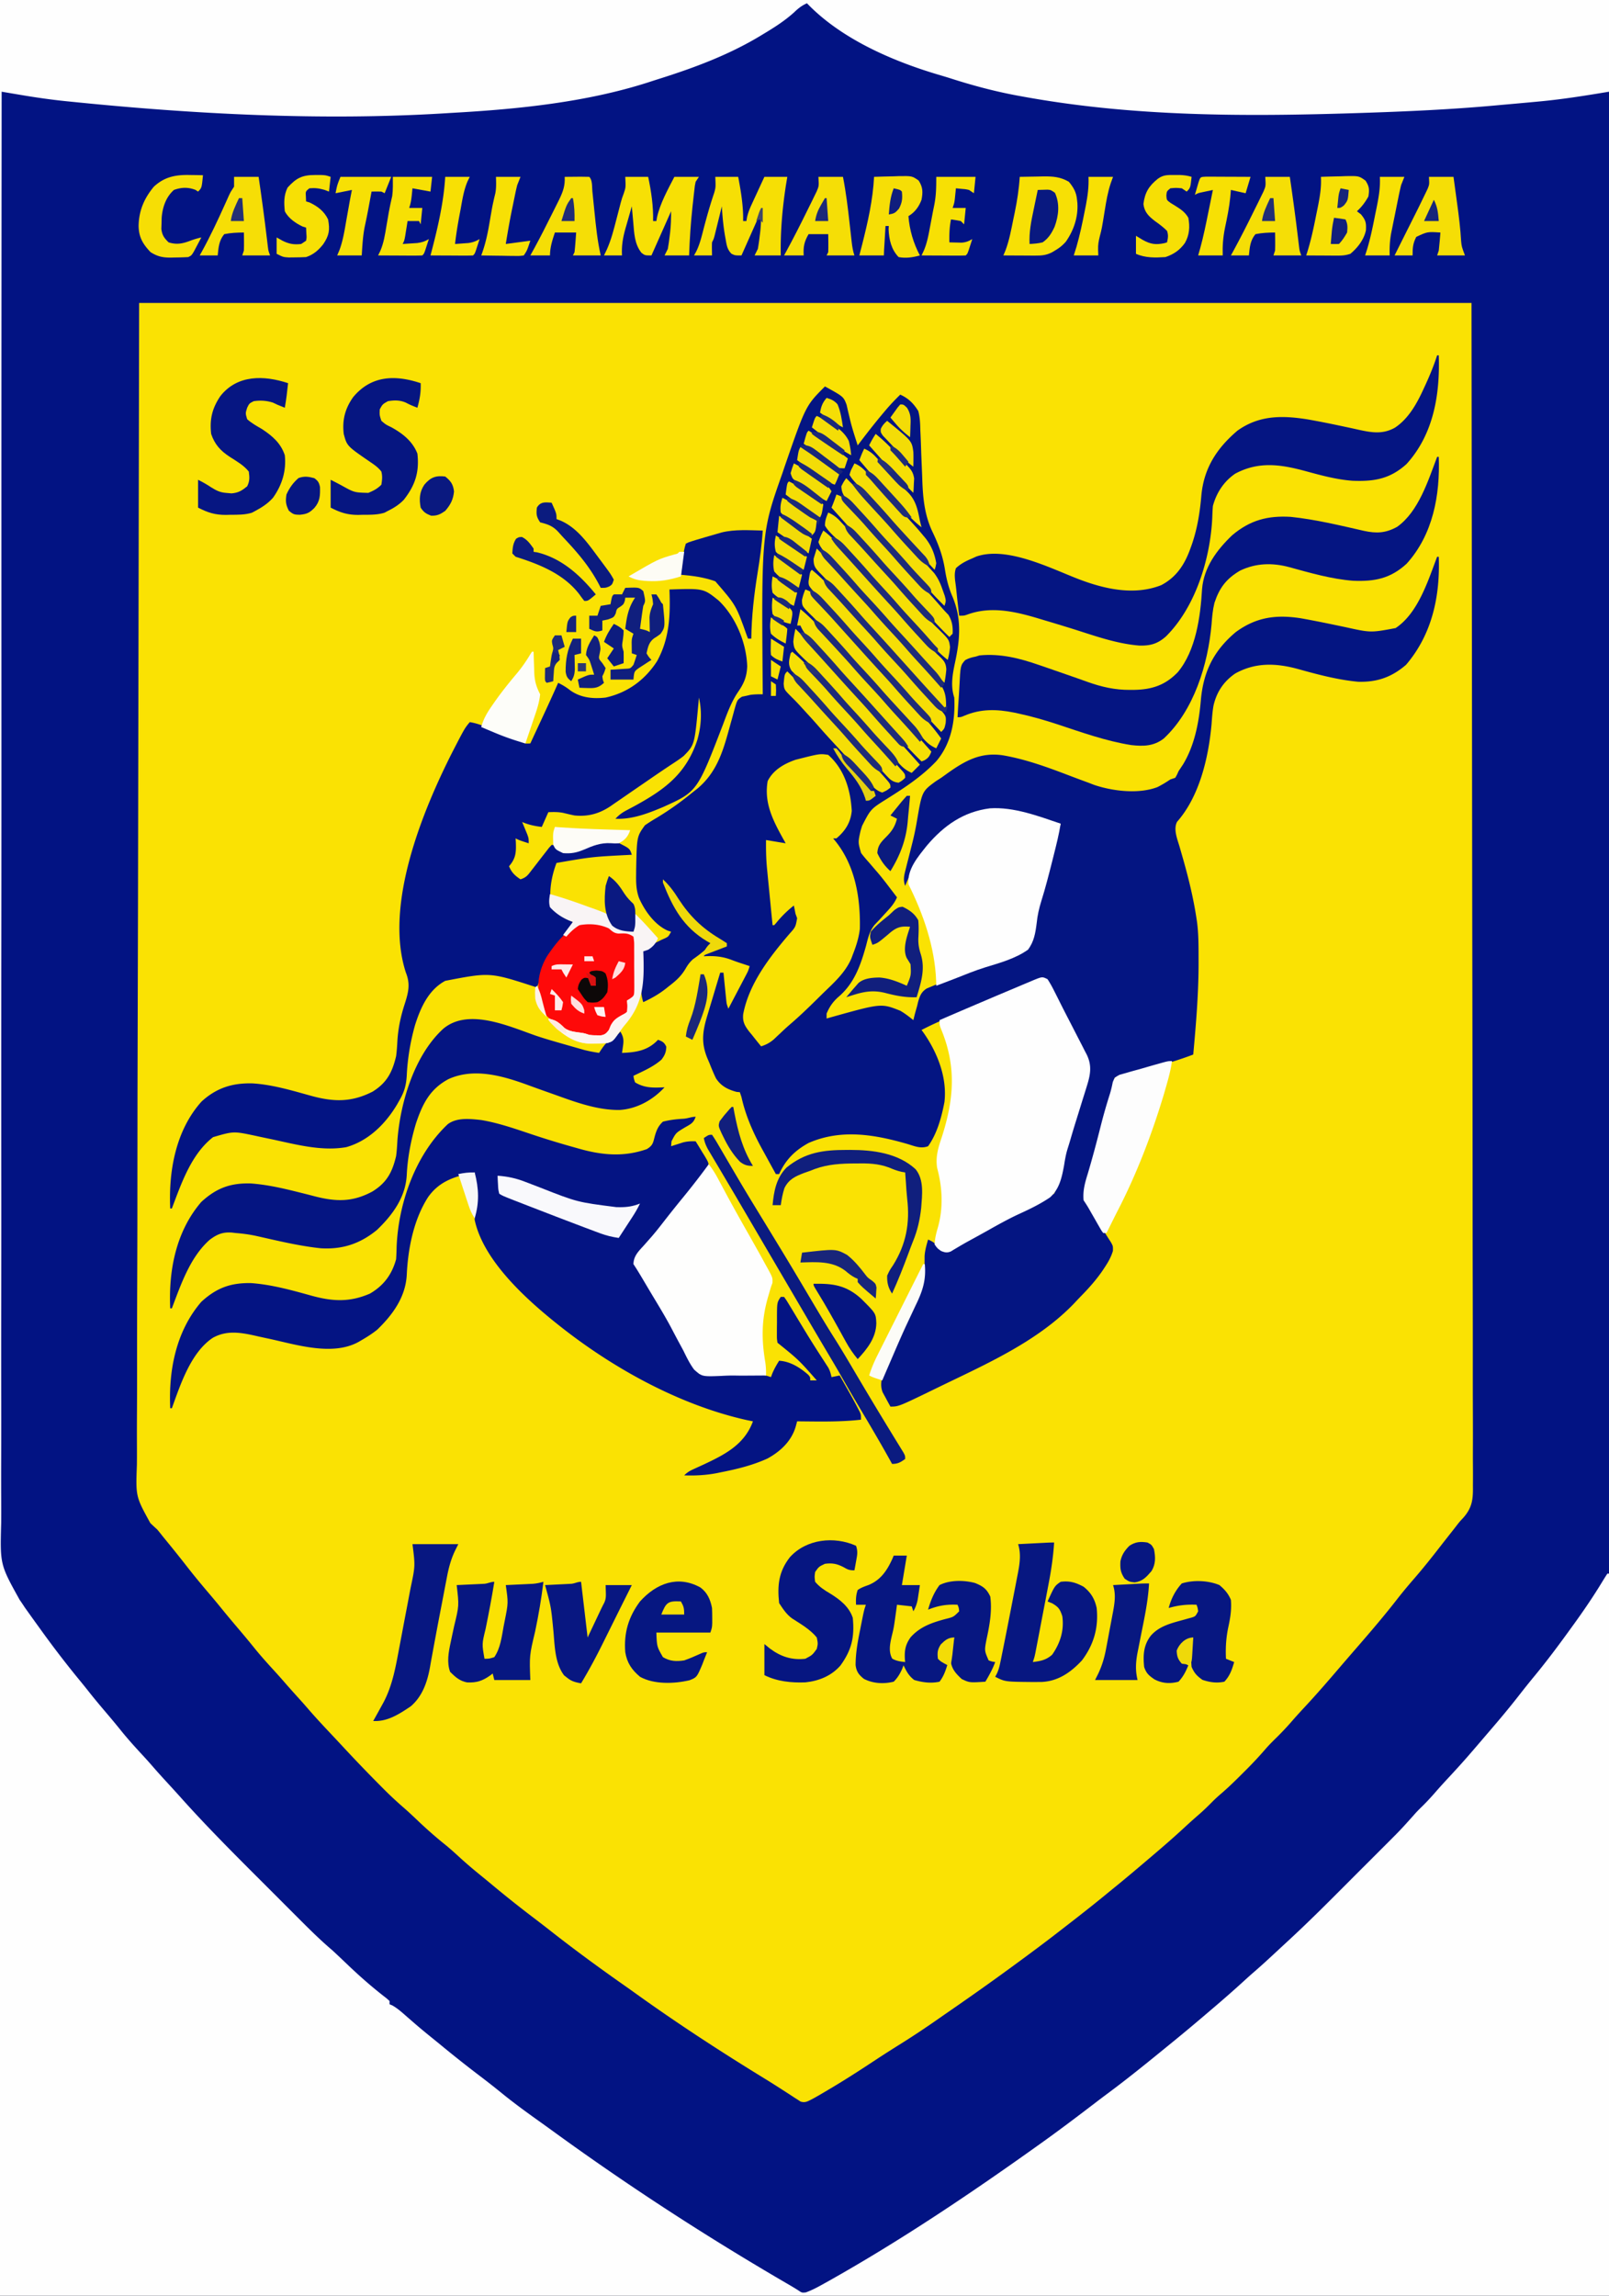 <svg data-type="ugc" xmlns="http://www.w3.org/2000/svg" width="983" height="1402" data-bbox="0 0 983 1402">
    <g>
        <path d="M0 0h983v1402H0z" fill="#FAE203"></path>
        <path d="M0 0h983v1402H0zm85 185-.687 366.625-.304 115.893c-.037 34.191-.037 34.191-.059 68.383-.01 16.271-.058 32.542-.123 48.814q-.098 24.886-.075 49.774c.008 9.865-.014 19.73-.08 29.595-.042 6.516-.043 13.032-.012 19.549.016 3.71.016 7.419-.034 11.13-.702 19.174-.702 19.174 8.218 35.385A175 175 0 0 0 96 934a129 129 0 0 1 3.531 4.375q1.483 1.814 2.969 3.625a827 827 0 0 1 12.125 15.188c4.445 5.7 9.064 11.232 13.758 16.73a479 479 0 0 1 7.117 8.582c3.747 4.603 7.566 9.14 11.412 13.66a553 553 0 0 1 8.65 10.465c3.874 4.76 7.946 9.303 12.098 13.82 2.568 2.804 5.069 5.658 7.563 8.528 2.835 3.234 5.726 6.417 8.609 9.609a406 406 0 0 1 5.356 6.105c5.135 5.89 10.524 11.55 15.872 17.244q2.892 3.087 5.772 6.186a940 940 0 0 0 21.668 22.508l2.21 2.224a231 231 0 0 0 12.352 11.458c3.167 2.767 6.199 5.675 9.25 8.568 5.196 4.89 10.502 9.53 16.079 13.984 2.793 2.292 5.451 4.693 8.109 7.141 4.812 4.419 9.783 8.572 14.867 12.672a621 621 0 0 1 5.508 4.547 722 722 0 0 0 25.816 20.504 855 855 0 0 1 10.94 8.457c14.791 11.585 29.959 22.621 45.347 33.396a678 678 0 0 1 5.702 4.065c25.621 18.378 52.182 35.644 79.066 52.113a472 472 0 0 1 10.414 6.586l2.473 1.582a284 284 0 0 1 4.595 3.004l2.084 1.32 1.801 1.178c2.823.862 4.296-.137 6.887-1.424 3.355-1.785 6.607-3.747 9.875-5.687l2.925-1.733c9.046-5.405 17.857-11.143 26.653-16.943 5.116-3.37 10.29-6.64 15.485-9.887 7.74-4.857 15.3-9.928 22.788-15.163 2.578-1.8 5.164-3.588 7.75-5.376 11.943-8.266 23.8-16.637 35.524-25.211l2.407-1.758c9.358-6.845 18.67-13.74 27.82-20.863q3.087-2.399 6.183-4.79c8.293-6.418 16.511-12.901 24.59-19.589l5.375-4.375c5.693-4.66 11.315-9.4 16.916-14.17q1.727-1.47 3.457-2.937c6.823-5.785 13.559-11.64 20.124-17.716a319 319 0 0 1 8.44-7.552c3.087-2.673 5.96-5.497 8.816-8.41 1.794-1.763 3.643-3.4 5.556-5.031 4.482-3.9 8.69-8.035 12.879-12.246l2.17-2.159a235 235 0 0 0 11.693-12.611c2.086-2.376 4.31-4.588 6.574-6.793a177 177 0 0 0 10.023-10.738c2.6-2.976 5.289-5.866 7.977-8.762 6.915-7.465 13.559-15.141 20.174-22.873a2375 2375 0 0 1 11.389-13.19c8.29-9.558 16.483-19.14 24.242-29.136 3.283-4.205 6.698-8.272 10.195-12.301 5.42-6.251 10.557-12.688 15.624-19.228 2.36-3.04 4.745-6.06 7.126-9.085a386 386 0 0 0 3.751-4.817C892 929 892 929 893.765 927.137c5.693-6.357 6.229-11.385 6.096-19.723l.025-3.794a712 712 0 0 0-.03-10.403c-.024-3.766-.008-7.533.004-11.3.014-6.605.003-13.21-.025-19.817a6115 6115 0 0 1-.04-29.85c.01-16.676-.014-33.35-.056-50.026-.057-22.547-.07-45.094-.077-67.64-.037-54.216-.134-108.431-.225-162.646L899 185z" fill="#021383"></path>
        <path d="M0 0h983v56c-14.629 2.438-28.914 4.737-43.625 6.063l-5.318.495c-4.494.416-8.99.818-13.485 1.214q-3.676.326-7.348.662C885.857 66.913 858.46 68.121 831 69l-2.855.092C759.985 71.248 692.264 71.27 625 59l-3.562-.649c-13.94-2.595-27.389-6.2-40.882-10.542-2.526-.8-5.063-1.552-7.607-2.297C544.771 37.096 513.707 23.595 493 2c-3.203 1.416-5.36 3.141-7.875 5.563C479.248 12.866 472.762 16.947 466 21l-2.003 1.211c-19.217 11.5-40.053 19.245-61.35 25.955-2.31.728-4.611 1.475-6.913 2.229-37.911 12.103-79.118 16.244-118.666 18.486q-2.753.16-5.505.333c-75.53 4.604-153.412.517-228.625-7.151L40.7 61.84c-9.491-.956-18.872-2.317-28.277-3.913l-3.343-.562Q5.04 56.685 1 56C.924 142.054.86 228.108.863 314.162v3.86q0 40.506.008 81.014l.007 46.836c.005 31.502 0 63.004-.028 94.506l-.002 2.051-.032 32.748A83223 83223 0 0 0 .8 731.257l.002 3.79c.01 20.134-.013 40.267-.05 60.4q-.055 30.36 0 60.72c.021 12.026.014 24.051-.033 36.077q-.04 12.054.017 24.108c.02 4.578.024 9.154-.016 13.73C.033 955.448.033 955.448 12 977a148 148 0 0 1 3.11 4.613q1.312 1.855 2.64 3.7l1.49 2.087q2.372 3.306 4.76 6.6l1.689 2.342c7.66 10.6 15.6 20.897 23.93 30.977a474 474 0 0 1 5.506 6.869c3.493 4.383 7.105 8.658 10.739 12.924 2.93 3.444 5.8 6.929 8.636 10.45 4.127 5.074 8.501 9.875 12.945 14.668A286 286 0 0 1 93.5 1079c3.368 3.884 6.842 7.667 10.323 11.448q4.22 4.586 8.365 9.24c15.45 17.132 31.748 33.405 48.069 49.7q5.336 5.329 10.664 10.666 4.151 4.157 8.308 8.309 1.967 1.966 3.932 3.934c6.443 6.452 12.883 12.799 19.839 18.703a338 338 0 0 1 4.219 3.938l2.136 2.023 4.29 4.078c7.2 6.818 14.577 13.228 22.449 19.262L238 1222v2l1.59.652c3.355 1.877 6.1 4.383 8.972 6.91q1.896 1.646 3.793 3.29l1.885 1.633c4.178 3.596 8.479 7.043 12.76 10.515l3.64 2.988a771 771 0 0 0 23.076 18.206A541 541 0 0 1 307.437 1279c7.537 6.09 15.37 11.733 23.26 17.354 3.047 2.178 6.079 4.376 9.11 6.574 46.016 33.349 93.592 64.115 142.74 92.637a180 180 0 0 1 5.125 3.12c2.213 1.508 2.213 1.508 4.605 1.284 3.997-1.422 7.59-3.397 11.286-5.469l2.6-1.446c43.838-24.629 85.922-52.876 126.837-82.054l2.15-1.53c11.708-8.34 23.163-16.988 34.572-25.731 2.89-2.206 5.8-4.381 8.716-6.552 11.492-8.598 22.64-17.631 33.753-26.71q2.402-1.96 4.809-3.915c6.497-5.288 12.909-10.672 19.287-16.103q1.737-1.48 3.477-2.957c7.041-5.981 13.99-12.034 20.798-18.28a319 319 0 0 1 6.313-5.597c4.559-3.967 8.988-8.072 13.416-12.183q3.582-3.325 7.171-6.641c8.735-8.09 17.253-16.367 25.663-24.793l3.854-3.851q3.99-3.989 7.976-7.981 5.08-5.088 10.17-10.166 3.96-3.957 7.916-7.917l3.75-3.749c8.71-8.686 8.71-8.686 16.923-17.838 1.66-1.945 3.447-3.73 5.286-5.506 3.146-3.104 6.073-6.319 8.953-9.668 2.629-2.995 5.336-5.912 8.047-8.832 4.415-4.766 8.768-9.57 13-14.5l1.28-1.486q4.601-5.349 9.182-10.715 1.488-1.74 2.978-3.477c5.59-6.515 11.032-13.115 16.301-19.892a519 519 0 0 1 8.947-11.143C945.5 1013.792 952.81 1003.97 960 994c.535-.74 1.07-1.479 1.623-2.24 6.11-8.455 11.94-17.012 17.345-25.937A236 236 0 0 1 982 961h1v441H0z" fill="#FEFEFE"></path>
        <path d="M504 236c11.321 6.216 11.321 6.216 13.223 11.215l.84 3.722q.474 2.001.957 4l.479 2.04c1.257 5.075 2.922 10.04 4.501 15.023.594-.788 1.189-1.575 1.8-2.387 4.542-5.982 9.166-11.874 14.013-17.613l1.343-1.596c2.809-3.3 5.747-6.38 8.844-9.404 4.94 2.198 8.17 5.409 11 10 1.053 3.895 1.181 7.678 1.27 11.7l.157 3.369c.16 3.539.274 7.078.385 10.618q.209 5.284.44 10.565.138 3.276.244 6.552c.41 11.153 1.537 21.546 6.504 31.634 3.597 7.577 6.1 14.508 7.375 22.812.955 5.823 2.259 10.951 4.64 16.375 5.639 13.604 4.448 26.117 1.42 40.113-1.51 7.117-2.785 14.21-.435 21.262.674 13.919-1.69 27.768-10.809 38.676-8.88 9.418-19.327 16.258-30.232 23.11-9.998 6.27-9.998 6.27-15.271 16.527l-.989 3.238c-1.506 6.871-1.506 6.871.365 13.374 1.516 2.016 3.123 3.888 4.811 5.763q1.786 2.081 3.566 4.167l1.81 2.088c2.635 3.099 5.104 6.316 7.562 9.557l1.29 1.69q1.451 1.903 2.897 3.81c-1.536 3.565-3.684 6.039-6.312 8.875A765 765 0 0 0 537 562l-2.613 2.727c-3.129 3.795-4.061 8.085-5.262 12.773-3.358 12.017-7.258 23.257-17.125 31.5-3.329 3.051-5.221 5.82-7 10v3l2.824-.805c30.566-8.544 30.566-8.544 42.176-3.945 2.918 1.702 5.39 3.616 8 5.75l.926-3.762q.69-2.463 1.386-4.926c.195-.816.389-1.633.588-2.474 1.077-3.644 1.981-6.153 5.312-8.193l2.677-1.118 2.992-1.268c1.03-.415 2.059-.83 3.119-1.259l2.94-1.206a844 844 0 0 1 9.22-3.657l3.369-1.324q3.49-1.37 6.98-2.735 5.365-2.101 10.723-4.213l6.803-2.666 3.245-1.278 2.986-1.164 2.631-1.031C626 580 626 580 628 580l.34-2.046c1.13-6.522 2.605-12.84 4.41-19.204q.806-2.896 1.61-5.793l.826-2.978c1.321-4.834 2.565-9.688 3.814-14.542 2.807-10.869 5.863-21.659 9-32.437l-3.8-.805a186 186 0 0 1-10.618-2.703c-17.162-4.85-31.484-7.217-48.082 1.07-15.801 9.194-25.725 23.858-32.5 40.438-1.302-3.667-.69-6.203.258-9.926l.888-3.57.979-3.817a2088 2088 0 0 0 2.494-9.88 170 170 0 0 0 2.576-12.487c3.09-18.037 3.09-18.037 11.575-24.254L575 475a529 529 0 0 0 3.7-2.66c10.894-7.76 20.47-13.17 34.221-11.043 14.712 2.573 28.557 7.816 42.455 13.13A855 855 0 0 0 665 478l3.258 1.262c11.41 3.918 27.356 5.81 38.847 1.422 2.789-1.41 5.316-2.93 7.895-4.684l3-1c1.068-1.834 1.068-1.834 2-4q1.405-2.126 2.813-4.25c7.025-11.612 9.69-25.715 10.827-39.066 1.518-17.365 7.706-30.209 21.36-41.684 12.476-9.123 24.51-10.758 39.59-8.45 9.175 1.627 18.29 3.541 27.41 5.45 15.414 3.411 15.414 3.411 30.625.563 13.723-9.095 19.8-28.864 25.375-43.563h1c.873 24.025-4.016 47.312-20 66-8.805 7.57-17.644 10.65-29.203 10.352-12.361-1.145-24.51-4.368-36.442-7.689-13.477-3.721-26.116-4.325-38.68 2.622-7.012 4.796-11.365 11.261-13.273 19.524-.696 3.79-.93 7.602-1.215 11.441-1.833 20.237-7.293 44.004-21.07 59.617-2.402 4.587.21 10.687 1.59 15.422l1.023 3.573 1.082 3.763c3.4 12.003 6.335 24.025 8.188 36.375l.308 2.023c.988 7.497.931 15.053.942 22.602l.007 2.253c.022 18.778-1.555 37.433-3.257 56.122a210 210 0 0 1-21.937 7c-7.075 1.878-14.03 3.855-20.918 6.336C684 658 684 658 681 658l-.297 1.914c-1.083 6.478-2.652 12.68-4.508 18.977-1.706 5.802-3.255 11.648-4.83 17.487a627 627 0 0 1-4.084 14.458l-.84 2.85a604 604 0 0 1-1.612 5.35c-2.542 8.32-2.542 8.32-.555 16.58 1.764 3.063 3.625 6.038 5.538 9.009l1.948 3.102a855 855 0 0 0 3.614 5.705L677 756l1.714 2.648C680 761 680 761 679.93 763.898c-1.09 3.634-2.726 6.592-4.805 9.727l-1.206 1.841c-3.971 5.891-8.563 11.047-13.53 16.11a264 264 0 0 0-4.006 4.229c-22.389 23.451-53.843 37.173-82.57 51.133l-1.974.96C549.005 859 549.005 859 544 859a344 344 0 0 1-3.062-5.625l-1.723-3.164c-2.399-6.34.718-11.864 3.32-17.695l1.082-2.468c1.142-2.602 2.294-5.2 3.446-7.798l2.24-5.098 2.232-5.074 1.115-2.54a522 522 0 0 1 5.663-12.461c5.262-11.102 5.262-11.102 6.562-23.202q-.015-2.285-.008-4.57l.003-2.154c.214-3.536 1.152-6.754 2.13-10.151 2.923 1.19 4.265 2.292 6.438 4.688L576 764c4.136-.299 7.239-2.03 10.813-4.035l3.468-1.931 3.719-2.096q1.92-1.073 3.844-2.144 4.021-2.24 8.039-4.49a4016 4016 0 0 1 18.21-10.123q2.815-1.56 5.626-3.127l3.468-1.921 3.043-1.691C639 731 639 731 641.816 729.92L644 729c.86-1.886.86-1.886 1-4.187.67-4.336 1.736-8.233 3.188-12.375 2.703-7.79 4.888-15.703 7.069-23.653 1.503-5.448 3.057-10.868 4.747-16.262l.98-3.132a683 683 0 0 1 1.883-5.868l.848-2.687.754-2.327c1.771-8.365-1.078-13.756-4.797-21.095l-1.653-3.326q-1.73-3.467-3.48-6.923c-1.788-3.539-3.546-7.09-5.3-10.645q-1.687-3.367-3.38-6.73l-1.594-3.233-1.516-2.965-1.319-2.62c-1.267-2.091-1.267-2.091-3.362-2.84-2.385-.152-3.71.227-5.905 1.156l-2.254.935-2.425 1.047-2.546 1.066a1507 1507 0 0 0-8.188 3.476q-2.805 1.185-5.611 2.365a4346 4346 0 0 0-11.078 4.682 1427 1427 0 0 1-12.83 5.36l-3.298 1.36q-2.887 1.19-5.776 2.375A203 203 0 0 0 563 629l1.137 1.547C572.643 642.63 578.75 658.017 577 673c-1.787 9.308-4.434 19.18-10 27-4.35 1.616-7.94.064-12.187-1.25-20.34-5.914-40.76-9.472-60.813-.75-8.415 4.645-14.016 10.194-18 19h-2a1998 1998 0 0 1-5.707-10.394 1218 1218 0 0 0-2.877-5.221C459.95 691.34 455.486 681.186 453 670l-1-3-2-.187c-5.345-1.448-9.556-3.547-12.602-8.327-1.464-3.036-2.736-6.096-3.96-9.236l-1.362-3.172c-3.904-9.626-2.768-16.675.21-26.394l.667-2.249c.696-2.335 1.403-4.666 2.11-6.997l1.431-4.792Q438.235 599.82 440 594h2l.168 1.697q.38 3.808.77 7.615l.263 2.67.264 2.569.238 2.364c.26 2.274.26 2.274 1.297 5.085q2.973-5.654 5.938-11.312l1.708-3.249 1.631-3.115 1.508-2.872c1.305-2.492 1.305-2.492 2.215-5.452l-3.937-1.312-2.5-.82a123 123 0 0 1-4.813-1.735c-5.698-2.137-10.691-2.475-16.75-2.133 1.396-2.792 3.004-3.002 5.875-4.125l2.68-1.07C441 578 441 578 444 578v-2l-2.176-.781C425.258 568.069 415.231 552.623 406 538c6.934 16.536 12.978 28.753 29 38-3.595 3.827-7.413 6.854-11.719 9.863-2.118 1.984-3.173 3.506-4.605 5.977-2.658 4.445-5.906 7.29-9.988 10.41l-1.897 1.523c-4.355 3.413-8.777 5.89-13.791 8.227-1.808-5.424-1.44-11.198-1.562-16.875l-.19-3.879c-.159-9.202-.159-9.202 2.432-12.173 2.074-1.311 4.025-2.216 6.32-3.073a371 371 0 0 0 4-2l2.125-.937c2.199-1.06 2.199-1.06 3.875-4.063l-2.215-.734c-7.936-3.607-13.922-12.07-17.363-19.82-1.776-4.848-1.877-9.39-1.797-14.509l.022-2.77c.408-20.284.408-20.284 5.353-27.167a113 113 0 0 1 7.313-4.625c7.682-4.641 14.745-9.693 21.687-15.375l3.004-2.36c12.708-10.58 16.203-24.647 20.418-40.003l.806-2.878a346 346 0 0 0 1.47-5.418c1.705-5.943 1.705-5.943 4.607-7.876l2.57-.527 2.555-.598c2.558-.338 4.993-.363 7.57-.34-.01-1.22-.02-2.44-.032-3.696-.74-95.145-.74-95.145 12.032-131.304l1.332-3.969C492.235 247.765 492.235 247.765 504 236" fill="#041582"></path>
        <path d="M409 360c20.802-.69 20.802-.69 30.063 6.75 10.46 10.02 16.91 25.726 17.437 40.063-.225 6.466-2.007 10.588-5.633 15.822-4.163 6.18-6.576 12.92-9.18 19.865-15.734 40.944-15.734 40.944-36.538 50.335-9.257 3.894-18.961 7.687-29.149 7.165 2.077-2.242 4.035-3.715 6.738-5.129l2.216-1.182 2.358-1.252c18.638-10.14 31.87-19.74 38.723-40.585 2.423-8.588 2.93-17.118.965-25.852l-.297 3.48c-2.359 25.37-2.359 25.37-9.015 32.173-2.15 1.716-4.4 3.204-6.704 4.71a810 810 0 0 0-13.603 9.185c-3.213 2.217-6.434 4.422-9.655 6.627q-2.49 1.71-4.974 3.432a1202 1202 0 0 1-7.299 5.01l-2.213 1.55c-6.917 4.68-13.775 6.664-22.24 5.833-2.288-.46-4.546-.996-6.812-1.555-3.125-.636-6.01-.58-9.188-.445l-4 9c-4.344-.511-7.983-1.293-12-3l.875 2.082 1.125 2.73 1.125 2.708C323 512 323 512 323 515c-5.75-1.875-5.75-1.875-8-3l.14 2.195c.237 6.344.061 9.947-4.14 14.805 1.488 3.787 3.62 5.774 7 8 3.617-1.206 4.39-2.45 6.688-5.437l2.113-2.708L329 526q2.178-2.82 4.375-5.625l1.96-2.54L337 516c2 0 2 0 3.5 1.438L342 519c3.478 1.74 7.223 1.523 10.925.434a177 177 0 0 0 5.95-2.434c6.855-2.712 12.475-4.915 19.629-1.969 6.24 3.204 6.24 3.204 7.496 6.969l-2.5.136c-21.913 1.127-21.913 1.127-43.5 4.864-3.129 8.097-4.972 18.427-3 27 3.08 4.608 8.037 6.879 13 9-1.678 3.862-4.218 6.977-6.812 10.25-5.584 7.187-10.161 13.428-12.512 22.355-.72 2.552-1.655 4.95-2.676 7.395l-1.661-.519c-27.067-8.749-27.067-8.749-54.339-3.481-10.206 5.508-15.02 16.282-18.42 26.952-2.832 10.012-4.585 20.413-5.08 30.798-.32 5.919-1.524 10.146-4.5 15.25-.508.895-1.016 1.79-1.54 2.71-7.03 11.719-17.405 22.049-30.933 25.852-15.395 2.666-31.076-1.775-46.074-4.94l-3.323-.692q-3.155-.659-6.303-1.355c-13.164-2.776-13.164-2.776-25.64.862C116.804 704.862 110.83 722.63 105 738h-1c-1.065-22.847 3.367-47.784 19.172-65.336 9.163-8.341 18.827-11.357 31.058-11.047 12.051.71 24.009 4.313 35.59 7.525 13.711 3.784 24.705 4.22 37.828-2.497 8.7-5.391 12.029-11.873 14.352-21.645.441-3.264.629-6.525.813-9.812.549-7.84 2.074-14.786 4.5-22.25 2.206-6.924 3.482-11.953.652-18.977-13.455-41.29 10.188-98.826 28.652-135.145 7.23-14 7.23-14 10.383-17.816 4.209.668 7.811 2.057 11.727 3.723l3.875 1.63q3.03 1.286 6.056 2.575 2.939 1.246 5.881 2.482l3.538 1.504c2.872 1.26 2.872 1.26 5.923 1.086a25229 25229 0 0 0 7.144-15.358c3.346-7.188 6.665-14.384 9.856-21.642 2.674 1.302 4.924 2.648 7.25 4.5 6.434 4.631 13.992 5.386 21.75 4.5 13.445-2.97 24.019-10.733 31.465-22.27 7.666-14.051 8.12-28.162 7.535-43.73" fill="#031483"></path>
        <path d="M425 682c-1.351 4.054-3.308 4.592-6.937 6.75-5.168 3.117-5.168 3.117-7.813 8.25l-.25 3 2.012-.656 2.675-.844 2.637-.844c2.67-.655 4.94-.774 7.676-.656a499 499 0 0 1 4.125 6.75l1.207 1.922c2.816 4.742 2.816 4.742 2.117 7.515L431 715l-1.488 2.016-1.825 2.234-2.156 2.656L423 725q-3.159 3.874-6.312 7.75l-1.693 2.079a866 866 0 0 0-11.944 15.002 328 328 0 0 1-7.215 8.978l-1.564 1.903q-1.485 1.808-3.009 3.583c-2.638 3.133-2.638 3.133-3.084 7.047.96 3.105 2.322 5.49 4.04 8.252l2.052 3.331 1.1 1.764c1.937 3.107 3.85 6.23 5.766 9.35l1.206 1.962c4.81 7.843 9.437 15.794 14.059 23.75l2.099 3.608q1.38 2.37 2.754 4.742a127 127 0 0 0 3.964 6.146C427 837 427 837 427 839l3.129-.035a556 556 0 0 1 27.308.472l3.032.12 2.84.127 2.525.11C468 840 468 840 471 841l.813-2.187c1.177-2.789 2.578-5.254 4.187-7.813 6.758.356 12.787 4.198 17.8 8.57C495 841 495 841 495 843h4c-11.045-12.543-11.045-12.543-24-23-.372-2.474-.372-2.474-.363-5.559l.002-3.357.048-3.521-.01-3.51c.056-8.653.056-8.653 2.323-12.053h2c1.505 2.085 1.505 2.085 3.273 5.02l1.985 3.263 2.117 3.53q2.167 3.577 4.34 7.152l1.096 1.81c3.772 6.215 7.681 12.341 11.646 18.435l1.383 2.157 1.199 1.847c1.028 1.91 1.525 3.669 1.961 5.786l5-1a4830 4830 0 0 1 4.25 7.5l1.2 2.11c2.004 3.549 3.968 7.116 5.847 10.734l.995 1.912C526 864 526 864 526 867c-12.953 1.468-25.987 1.095-39 1l-.902 3.316c-2.63 8.826-9.267 15.031-17.2 19.387-9.002 4.098-18.235 6.374-27.898 8.297l-3.36.688c-6.594 1.23-12.94 1.55-19.64 1.312 2.115-2.115 3.73-2.914 6.438-4.137l2.698-1.238 2.864-1.312c12.907-6.06 24.828-12.14 30-26.313l-3.75-.754C414.897 858.013 373.907 835.26 341 809l-1.728-1.377C320.631 792.619 295.22 769.498 290 745c-.004-2.296.242-4.391.633-6.652 1.156-7.392.333-14.981-.633-22.348-11.62 2.209-21.407 5.065-28.492 15.117-8.807 13.715-12.25 31.365-13.008 47.508-.74 13.477-8.54 24.278-18.094 33.453-3.025 2.416-6.189 4.413-9.531 6.36l-1.776 1.037c-15.924 8.811-37.944 1.733-54.494-1.854l-3.215-.69q-3.051-.66-6.095-1.356c-8.875-1.943-17.072-3.161-25.295 1.425-13.408 8.939-19.748 28.431-25 43h-1c-1.078-23.118 3.513-47.033 19-65 9.29-8.512 17.956-11.681 30.457-11.418 12.29.88 24.555 4.261 36.385 7.56C202.75 794.736 213.34 795.495 226 790c8.429-4.918 13.416-11.638 16-21 .168-2.517.266-5.04.313-7.562 1.104-26.797 11.543-56.403 31.285-74.938 5.692-4.193 13.713-3.219 20.402-2.5 11.486 1.91 22.595 6.026 33.626 9.65 8.073 2.651 16.188 5.074 24.374 7.35l2.44.688c13.759 3.832 26.941 4.923 40.748.062 3.632-2.26 3.752-3.661 4.812-7.75 1.045-3.696 2.138-6.378 5-9 4.2-1.083 8.165-1.53 12.48-1.781 2.882-.18 4.788-1.219 7.52-1.219" fill="#041483"></path>
        <path d="M640 598c1.614 2.505 2.94 4.9 4.25 7.563l1.244 2.456q1.424 2.82 2.831 5.648a805 805 0 0 0 4.782 9.34c1.482 2.859 2.95 5.725 4.415 8.592a796 796 0 0 0 2.21 4.278 618 618 0 0 1 3.12 6.107l.964 1.83c3.425 6.88 2.395 12.385.172 19.49l-.631 2.05c-.673 2.177-1.359 4.349-2.044 6.521q-.702 2.259-1.4 4.519-1.358 4.39-2.726 8.776a558 558 0 0 0-3.318 11.048 281 281 0 0 1-1.748 5.688c-.959 3.205-1.505 6.384-2.023 9.688-1.37 7.397-2.785 14.443-8.59 19.635-5.894 4.02-12.26 7.092-18.732 10.059-6.701 3.077-13.092 6.66-19.513 10.277-4.067 2.284-8.16 4.52-12.252 6.76a219 219 0 0 0-5.701 3.28l-2.396 1.418-2.025 1.24c-2.397.935-3.513.644-5.889-.263-2.312-1.625-2.312-1.625-4-4 .14-3.72.962-6.87 2-10.437 3.36-11.97 2.759-24.292-.441-36.211-1.117-6.7.614-12.407 2.754-18.727 7.475-23.075 9.168-43.267-.407-66.252C574 626 574 626 574 623a4157 4157 0 0 1 25.8-11.065l4.477-1.905q6.967-2.967 13.95-5.89a933 933 0 0 0 4.535-1.916c2.127-.904 4.26-1.794 6.394-2.681l1.922-.828c5.702-2.335 5.702-2.335 8.922-.715" fill="#FEFEFE"></path>
        <path d="M327.633 632.57c6.246 2.1 12.597 3.865 18.93 5.68l3.717 1.071 3.537 1.007 3.17.903c2.992.763 5.961 1.307 9.013 1.769l.953-1.461c2.401-3.544 4.022-5.851 8.047-7.54a90 90 0 0 0 4-4c1.908 3.176 2.161 5.107 1.625 8.75l-.336 2.423L380 643c8.713-.32 15.845-1.432 22-8 2.725.967 3.78 1.545 5.063 4.187-.073 3.292-.921 5.286-2.918 7.899C399.22 651.48 392.9 654.142 387 657c.284 1.95.284 1.95 1 4 5.832 3.55 11.316 3.326 18 3-7.1 7.722-16.877 13.19-27.48 13.86-14.59.102-28.106-5.28-41.66-10.083l-2.46-.87a1208 1208 0 0 1-12.255-4.412c-15.17-5.51-32.608-10.546-48.145-3.495-11.368 6.08-15.823 15.08-19.836 26.96-3.098 10.279-5.15 20.944-5.664 31.665-.746 13.57-8.613 24.304-18.23 33.523-10.354 8.447-21.13 11.988-34.384 11.16-13.11-1.398-26.21-4.566-39.046-7.465-4.29-.942-8.468-1.502-12.84-1.843l-2.25-.27c-5.658-.422-9.109 1.007-13.629 4.399-11.954 10.545-17.6 27.318-23.12 41.87h-1c-1.079-23.117 3.512-47.032 19-65 9.247-8.473 17.754-11.606 30.183-11.277 9.544.694 18.698 2.73 27.96 5.036l3.856.956q3.798.954 7.584 1.948c13.027 3.304 22.948 3.44 34.932-3.018 8.796-5.432 12.132-11.752 14.484-21.644.442-3.265.626-6.525.813-9.813 1.797-23.094 10.363-51.807 28-67.937 15.422-12.923 40.195-1.448 56.82 4.32" fill="#051582"></path>
        <path d="M878 217h1c.803 23.777-3.117 48.18-19.75 66.438-10.068 9.066-19.772 10.698-32.945 10.16-9.784-.722-19.174-3.293-28.607-5.867-15.097-4.09-28.678-6.193-43.089 1.554-6.928 4.747-11.424 11.66-13.609 19.715a136 136 0 0 0-.375 7.188c-1.189 25.044-10.213 54.515-28.29 72.464-5.19 4.592-9.62 5.774-16.39 5.586-13.924-1.126-27.163-5.965-40.4-10.131a1488 1488 0 0 0-18.045-5.482l-3.34-1.01c-14.121-4.207-28.921-7.595-43.242-2.271C589 376 589 376 586 376a676 676 0 0 1-1.76-15.739 168 168 0 0 0-.724-5.695c-.269-2.843-.397-4.846.484-7.566 3-2.807 6.233-4.422 10-6l2.473-1.129c18.673-6.436 45.048 7.055 62.169 13.678 15.989 6.156 34.235 10.355 50.838 3.783 9.091-4.806 14.106-12.314 17.582-21.832l.78-2.13c3.578-10.06 5.18-20.024 6.096-30.62 1.501-16.664 9.267-28.861 22.062-39.75 13.384-9.566 27.591-9.375 43.261-6.818 7.117 1.256 14.19 2.693 21.259 4.197l3.251.69q3.084.662 6.161 1.356c8.048 1.76 14.81 2.935 22.26-1.234 8.289-5.46 13.415-14.697 17.433-23.503l1.168-2.51c2.733-5.945 5.204-11.944 7.207-18.178" fill="#051582"></path>
        <path d="M878 279h1c.848 23.332-3.508 47.491-19.687 65.313-9.905 9.063-19.582 10.897-32.653 10.355-13.242-1.025-26.298-4.827-39.058-8.325-10.268-2.744-20.302-2.509-29.942 2.11-8.467 4.924-12.672 10.545-15.71 19.719-1.088 4.386-1.436 8.585-1.763 13.078-2.184 24.511-10.751 52.562-29.187 69.75-6.106 4.737-12.538 4.874-20 4-15.334-2.437-30.184-7.772-44.882-12.634-8.028-2.63-16.03-4.948-24.298-6.706l-2.321-.496c-10.56-2.13-20.357-2.373-30.425 1.961C587 438 587 438 585 438c.233-4.552.516-9.096.842-13.642q.158-2.358.273-4.72c.655-13.275.655-13.275 3.62-16.56 2.116-1.098 3.925-1.66 6.265-2.078l2.438-.75c12.74-1.243 24.399 1.715 36.375 5.875l3.519 1.196c5.75 1.96 11.487 3.963 17.219 5.98l3.108 1.091q2.874 1.013 5.743 2.044c8.73 3.096 16.744 4.94 26.035 4.877l2.517-.013c10.835-.2 18.942-2.854 26.609-10.8 11.047-13.214 13.855-34.017 14.812-50.687 1.064-13.297 8.989-23.937 18.422-32.961 10.995-9.241 21.684-12.039 35.786-11.207 15.022 1.56 30.017 5.206 44.726 8.554 7.663 1.663 13.323 1.398 20.28-2.484 13.086-9.31 18.927-28.258 24.411-42.715" fill="#051582"></path>
        <path d="M506 461c9.925 8.853 13.618 21.315 14.375 34.188-.7 7.12-3.9 12.201-9.375 16.812h-2l1.39 1.688c12.065 15.004 15.36 34.603 14.926 53.636-.645 5.454-2.295 10.587-4.316 15.676l-.792 2.147c-3.78 8.89-10.709 14.94-17.52 21.54q-1.818 1.793-3.631 3.588c-5.333 5.258-10.705 10.433-16.4 15.3a139 139 0 0 0-4.669 4.226l-2.675 2.511-2.7 2.551c-2.51 2.053-4.553 3.139-7.613 4.137a372 372 0 0 1-5.562-6.937l-1.616-1.94c-2.808-3.642-4.233-6.074-3.783-10.748 3.514-18.605 16.118-34.869 28.18-48.969 3.812-4.26 3.812-4.26 4.781-9.656l-1-2.75-.562-2.875L485 553c-4.12 3.237-7.497 6.577-10.8 10.645L473 565h-1a8323 8323 0 0 1-1.709-17.395 3343 3343 0 0 0-.582-5.906q-.423-4.268-.834-8.535l-.265-2.627c-.56-5.871-.684-11.64-.61-17.537l12 2-1.645-2.93c-6.181-11.169-11.652-21.86-9.355-35.07 3.415-6.809 10.017-10.565 17-13 14.851-3.785 14.851-3.785 20-3" fill="#F9E203"></path>
        <path d="M604.75 493.648c14.623-.968 29.561 4.724 43.25 9.352-1.011 6.457-2.597 12.727-4.187 19.062l-.95 3.788c-2.078 8.221-4.17 16.444-6.715 24.536-1.39 4.488-2.33 8.694-2.8 13.375-.762 5.975-1.607 11.362-5.348 16.239-7.688 5.431-17.01 7.969-25.92 10.703-6.45 2.002-12.68 4.562-18.955 7.047q-3.245 1.247-6.492 2.484l-2.722 1.038L572 602l-.078-2.938C571.16 578.533 564.167 558.333 555 540c-.824-9.278 5.881-16.809 11.375-23.75 10.416-12.205 22.277-20.544 38.375-22.602" fill="#FEFEFE"></path>
        <path d="M433 711c2.213 2.82 3.996 5.67 5.68 8.832l1.545 2.884 1.65 3.096a1117 1117 0 0 0 13.813 25q3.165 5.59 6.312 11.188l1.556 2.768a809 809 0 0 1 4.319 7.857l1.32 2.35c2.83 5.28 2.83 5.28 2.723 8.498L471 786q-.607 2.038-1.191 4.082l-.676 2.3c-3.92 13.698-3.96 25.504-1.57 39.63.399 2.725.47 5.241.437 7.988-3.458.03-6.917.047-10.375.063l-2.867.025q-3.077.009-6.153-.06c-2.73-.021-5.36.072-8.079.24-11.593.437-11.593.437-16.437-3.835-2.674-3.564-4.578-7.505-6.526-11.495a500 500 0 0 0-2.315-4.298 597 597 0 0 1-4.782-9.013c-3.647-6.932-7.713-13.616-11.755-20.322a1073 1073 0 0 1-3.746-6.284l-1.17-1.974-1.111-1.879c-1.841-3.106-3.682-6.164-5.684-9.168.086-5.008 3.174-7.928 6.375-11.437q1.658-1.875 3.309-3.754l1.69-1.923c2.453-2.845 4.764-5.792 7.063-8.761a745 745 0 0 1 12.188-15.25A474 474 0 0 0 433 711" fill="#FEFEFD"></path>
        <path d="M546 950h8l-3 18h11a772 772 0 0 1-.875 5.75l-.492 3.234c-.565 2.693-1.267 4.652-2.633 7.016l-1-3-9-1-.367 2.746c-1.535 11.16-1.535 11.16-2.758 16.129-1.07 4.592-2.229 9.793.25 14.063 2.556 1.448 4.978 1.74 7.875 2.062l-.176-1.687c-.32-5.416.338-9.03 3.528-13.47 5.786-6.471 12.999-8.897 21.151-11.107 5.015-1.239 5.015-1.239 8.497-4.736-.228-2.163-.228-2.163-1-4-6.717-.32-11.757.52-18 3 1.52-5.388 3.603-10.522 7-15 6.222-3.175 14.962-3.094 21.668-1.277 4.749 1.913 7.113 3.5 9.332 8.277 1.193 8.948-.46 17.688-2.344 26.406-1.245 6.644-1.245 6.644 1.344 12.594 2.06.724 2.06.724 4 1-1.566 4.308-3.683 8.062-6 12-9.687.62-9.687.62-14.437-1.625-4.112-3.81-6.378-6.491-6.938-12.187.226-4.503 1.247-8.836 2.375-13.188a556 556 0 0 0-3.937 2.375l-2.215 1.336c-1.986 1.166-1.986 1.166-2.848 3.289-.5 2.958-.5 2.958 0 6 2.39 1.935 2.39 1.935 5 3-1.223 4.045-2.409 7.634-5 11-5.185 1.137-10.462.467-15.5-1.062-3.343-2.592-4.643-5.152-6.5-8.938l-.82 2.188c-1.454 3.132-2.731 5.36-5.18 7.812-6.086 1.498-12.617 1.167-18.25-1.75-3.117-2.55-4.496-4.348-5.031-8.356.012-7.302 1.257-14.193 2.718-21.332l.698-3.544c1.686-8.482 1.686-8.482 2.865-12.018h-6c-.17-3.192-.067-5.968 1-9 2.087-1.45 4.13-2.149 6.52-3 7.523-3.033 11.43-8.912 14.668-16.059z" fill="#071781"></path>
        <path d="M366 564c2.49.842 4.741 1.8 7.063 3.027 2.885 1.45 5.213 2.01 8.437 1.848 3.27.164 4.254.733 6.5 3.125.393 2.82.538 5.244.496 8.063l.005 2.386a436 436 0 0 1-.034 4.993 453 453 0 0 0-.008 7.644q-.01 2.426-.025 4.851l.008 2.311c-.093 5.254-.093 5.254-1.844 7.756C385 611 385 611 383 611l1 7-1.828 1.031c-5.191 3.148-8.171 5.633-10.418 11.332C371 632 371 632 369 633c-5.474.47-9.828-.13-15-2q-1.999-.149-4-.25c-4.201-.431-5.869-2.174-8.562-5.285-1.518-1.736-1.518-1.736-4.563-2.778-4.296-2.521-5.358-6.08-6.875-10.687-2.424-9.9-.947-19.378 4.25-28.125 7.69-11.363 16.878-22.657 31.75-19.875" fill="#FE0909"></path>
        <path d="M644 942c-.538 8.733-1.803 17.17-3.469 25.754l-.728 3.828q-.756 3.97-1.523 7.939-.981 5.082-1.947 10.168-.929 4.877-1.864 9.752l-.704 3.684-.658 3.4-.576 2.993C632 1012 632 1012 631 1015c4.8-.607 8.127-1.224 11.813-4.5 4.964-7.102 7.395-14.864 6.187-23.5-1.405-4.292-2.279-5.576-6.187-7.875L640 978c4.326-9.48 4.326-9.48 8-12 5.424-.716 9.22.433 14 3 4.46 3.548 6.818 7.456 8 13 1.21 12.01-1.75 22.355-9 32-6.789 7.292-14.518 12.702-24.652 13.168q-2.143.021-4.285.02h-2.268c-15.739-.16-15.739-.16-21.795-3.188l.937-1.74c1.028-2.186 1.584-4.066 2.07-6.424.18-.855.357-1.71.541-2.59l.577-2.871.622-3.049c.762-3.773 1.509-7.55 2.253-11.326l.49-2.483a4329 4329 0 0 0 3.27-16.732q.55-2.838 1.106-5.673c.527-2.694 1.044-5.389 1.56-8.085l.482-2.444c1.114-5.901 1.964-11.734.092-17.583l9.875-.5 2.84-.145 5.222-.263A91 91 0 0 1 644 942" fill="#071781"></path>
        <path d="M523 944c1.191 3.574.735 5.509.063 9.188l-.59 3.292L522 959c-3.2 0-4.071-.457-6.75-2-3.924-2.023-6.787-2.59-11.25-2-3.728 1.747-3.728 1.747-6 5-.417 2.916-.417 2.916 0 6 2.708 3.197 5.716 5.154 9.313 7.25 5.91 3.671 11.426 7.966 13.687 14.75 1.137 11.611-.58 19.512-7.535 29.121-5.552 6.344-13.142 9.43-21.41 10.29-8.603.329-17.255-.511-25.055-4.411v-19l3.438 2.813c6.567 4.9 13.384 7.126 21.562 6.187 4.257-2.242 4.257-2.242 7-6 .753-3.286.753-3.286 0-7-4.024-4.944-9.724-8.172-15.02-11.59-3.554-2.531-5.594-5.832-7.98-9.41-1.167-10.823-.28-19.227 6.574-28.02 10.052-11.13 27.033-12.984 40.426-6.98" fill="#061681"></path>
        <path d="M716 648c-.787 5.822-2.369 11.37-4 17l-.957 3.32c-7.295 24.281-16.473 48.267-28.086 70.815-1.51 2.943-2.982 5.905-4.457 8.865l-2.5 5h-2c-1.113-1.513-1.113-1.513-2.312-3.613l-1.32-2.283-1.368-2.417-2.687-4.675-1.2-2.11c-.978-1.671-2.04-3.292-3.113-4.902-.54-5.88.85-10.712 2.563-16.25 2.871-9.634 5.44-19.324 7.9-29.071a340 340 0 0 1 5.659-19.787c.714-2.353 1.232-4.63 1.706-7.037C681 658 681 658 683.984 656.363l3.766-1.05 2.005-.587A339 339 0 0 1 696 653q2.001-.575 4-1.16a667 667 0 0 1 7.172-2.043C713.549 648 713.549 648 716 648" fill="#FDFDFD"></path>
        <path d="M257 234c.226 5.419-.533 9.775-2 15-2.367-.92-4.668-1.817-6.895-3.043-3.639-1.654-7.2-1.623-11.105-.957-3.274 1.856-3.274 1.856-5 5-.155 3.503-.155 3.503 1 7 2.689 2.289 2.689 2.289 6.125 3.938 6.908 3.825 12.9 8.506 15.875 16.062 1.299 11.28-1.368 19.41-8.293 28.21-2.824 2.961-6.06 4.977-9.707 6.79l-2.105 1.11c-4.364 1.342-8.605 1.259-13.145 1.265l-2.738.074c-6.644.029-11.11-1.402-17.012-4.449v-17a218 218 0 0 1 6.77 3.508c7.672 4.266 7.672 4.266 16.23 4.492 3.272-1.358 5.499-2.499 8-5 .473-3.151.718-4.987 0-8-1.929-2.561-4.364-4.209-7-6-14.034-9.628-14.034-9.628-16-17-1.002-8.498.813-15.508 5.766-22.488C226.79 229.25 241.39 228.797 257 234" fill="#061681"></path>
        <path d="M176 234c-.525 5.03-1.106 10.019-2 15-5-2-5-2-7.25-3.125-3.955-1.259-7.64-1.48-11.75-.875-2.711 1.377-2.711 1.377-4 4-1.084 3.412-1.084 3.412 0 7 2.719 2.462 5.838 4.164 9 6 6.346 4.208 11.511 8.534 14 16 1.015 9.546-1.672 18.18-7.191 25.957-3.08 3.478-6.725 5.877-10.809 8.043l-2.137 1.137c-4.35 1.312-8.593 1.232-13.113 1.238l-2.738.074c-6.644.029-11.11-1.402-17.012-4.449v-17c2.855 1.427 5.308 2.818 7.938 4.563 3.057 1.918 5.403 3.156 9.062 3.437l3.438.313c4.26-.374 6.27-1.648 9.562-4.313 1.617-3.234 1.476-5.428 1-9-3.065-3.89-7.513-6.348-11.625-9-5.596-3.652-9.206-7.55-11.375-14-1.03-8.956.641-15.817 5.688-23.187 10.4-13.104 26.667-12.656 41.312-7.813" fill="#061682"></path>
        <path d="M302 966c-1.54 9.626-3.376 19.177-5.32 28.729-2.273 9.238-2.273 9.238-.68 18.271 2.91-.025 2.91-.025 6-1 3.782-5.568 4.48-12.31 5.688-18.812l.681-3.448c2.185-10.905 2.185-10.905.631-21.74l1.68-.076c2.524-.116 5.047-.239 7.57-.361l2.645-.12 2.558-.127 2.349-.11c2.155-.202 4.116-.623 6.198-1.206-1.23 10.224-2.943 20.23-5.062 30.313-3.509 14.765-3.509 14.765-2.938 29.687h-22l-1-4-1.398 1.094c-4.765 3.39-8.4 4.637-14.266 4.34-4.441-.825-7.233-3.331-10.336-6.434-2.14-5.779-.95-12.086.313-17.93.27-1.29.54-2.58.82-3.91q.648-3.026 1.304-6.048c3.046-12.546 3.046-12.546 1.563-25.112l1.712-.076c2.555-.116 5.109-.239 7.663-.361l2.695-.12 2.578-.127 2.38-.11C298.29 966.97 299.714 966 302 966" fill="#071781"></path>
        <path d="M745 968c3.21 2.71 5.362 5.152 7 9 .473 5.765-.279 10.662-1.5 16.313-1.436 6.676-1.842 12.88-1.5 19.687l5 2c-1.324 4.633-2.647 8.48-6 12-4.721.998-8.84.387-13.375-1.125-3.44-2.457-4.874-3.968-6.625-7.875-.545-6.103-.37-12.02 1-18-5.81 2.836-5.81 2.836-9.125 8.063.129 3.032.313 4.52 2.125 6.937a82 82 0 0 0 4 2c-1.545 3.794-3.174 7.006-6 10-5.206 1.384-9.988 1.062-14.762-1.457-3.336-2.3-4.941-3.652-6.238-7.543-.702-7.128-.438-13.172 4-19 5.243-6.135 12.987-7.83 20.473-9.909l2.457-.696 2.226-.599c2.21-.756 2.21-.756 3.844-3.796-.308-2.153-.308-2.153-1-4-6.069-.253-11.162.302-17 2 1.422-5.547 4.081-10.798 8-15 7.067-2.243 16.227-1.845 23 1" fill="#071781"></path>
        <path d="M252 943h28l-2 4c-2.637 5.531-3.965 10.822-5.086 16.832l-.552 2.854q-.58 3.01-1.15 6.02c-.59 3.127-1.193 6.25-1.797 9.375a2630 2630 0 0 0-4.974 26.419l-.66 3.579q-.57 3.106-1.109 6.22c-1.644 8.97-4.59 17.588-11.672 23.701-6.99 4.715-14.281 9.513-23 9l.918-1.617A683 683 0 0 0 233 1042l1.34-2.437c5.502-10.437 7.41-21.745 9.578-33.25l.794-4.179q.825-4.35 1.641-8.703c.693-3.69 1.4-7.377 2.109-11.064.55-2.87 1.09-5.74 1.629-8.612q.384-2.04.778-4.076c2.819-13.364 2.819-13.364 1.131-26.679" fill="#071781"></path>
        <path d="M427.863 969.438c4.29 3.137 6.14 7.405 7.137 12.563.092 2.019.13 4.04.125 6.062l.008 3.16c-.133 2.778-.133 2.778-1.133 5.778h-33c.312 8.597.312 8.597 4 15 4.317 2.554 8.096 2.743 13 2 3.255-1.147 6.36-2.465 9.496-3.907C430 1009 430 1009 432 1009l-2 5-.973 2.57c-3.31 7.758-3.31 7.758-7.777 9.556-9.398 2.21-21.733 2.624-30.25-2.125-5.051-4.266-7.933-8.49-9-15-.937-11.725 1.939-21.565 9-31 9.992-11.102 23.178-16.125 36.863-8.563" fill="#061781"></path>
        <path d="M623 108c3.687-.088 7.374-.14 11.063-.187l3.146-.077c6.063-.057 10.489.217 15.791 3.264 2.922 3.537 4.585 6.436 5 11l.227 2.078c.52 8.504-2.241 16.695-7.145 23.637-1.958 2.149-3.66 3.56-6.144 5.035l-2.036 1.234c-3.661 1.955-6.584 2.134-10.664 2.114l-3.388-.01-3.538-.025-3.572-.014q-4.37-.018-8.74-.049l1.305-3.105c2.329-6.223 3.504-12.711 4.82-19.208l.8-3.802c1.497-7.288 2.613-14.458 3.075-21.885" fill="#F7E005"></path>
        <path d="M435 693a96 96 0 0 1 3.86 6.191l1.153 1.963q1.233 2.1 2.456 4.205c1.722 2.962 3.46 5.915 5.197 8.87q1.313 2.233 2.624 4.468a1144 1144 0 0 0 10.835 18.053l1.676 2.745q1.703 2.79 3.41 5.578a8247 8247 0 0 1 9.976 16.365l1.063 1.746c6.388 10.508 12.666 21.08 18.928 31.663 4.545 7.679 9.118 15.329 13.907 22.859 4.975 7.883 9.665 15.942 14.412 23.964a2561 2561 0 0 0 19.523 32.447l1.479 2.425q1.601 2.622 3.217 5.236l1.67 2.73 1.519 2.465C553 889 553 889 553 891c-2.905 2.042-4.401 3-8 3l-1.406-2.55c-5.402-9.728-11.038-19.31-16.726-28.873-4.352-7.317-8.656-14.654-12.852-22.061-3.136-5.502-6.388-10.936-9.615-16.384a5765 5765 0 0 1-14.733-25.04l-5.479-9.354q-4.814-8.218-9.63-16.433l-5.309-9.055-2.125-3.625-5.312-9.062-2.128-3.629q-2.639-4.5-5.275-9.004a3762 3762 0 0 0-10.008-17.009 6360 6360 0 0 1-4.756-8.046q-1.137-1.92-2.279-3.84-1.58-2.656-3.148-5.32l-1.815-3.059c-1.207-2.284-1.945-4.134-2.404-6.656 3-2 3-2 5-2" fill="#0B1B80"></path>
        <path d="M466 324c-.551 8.695-1.755 17.222-3.156 25.814C460.673 363.216 459.17 376.4 459 390h-2l-.623-1.554C449.687 369.61 449.687 369.61 437 355c-6.746-2.44-13.88-3.407-21-4q.464-3.908.938-7.812l.263-2.237c.381-3.118.803-5.962 1.799-8.951 1.699-.86 1.699-.86 3.902-1.535l2.432-.761 2.603-.767 2.653-.797c2.465-.73 4.936-1.44 7.41-2.14l2.852-.832c8.15-2.002 16.818-1.331 25.148-1.168" fill="#051582"></path>
        <path d="M437 108h14c1.684 9.092 3.19 17.735 3 27h2l.357-2.169c.67-2.948 1.661-5.39 2.928-8.132l1.358-2.959 1.42-3.052 1.431-3.112q1.747-3.79 3.506-7.576h14l-.875 5.25c-2.173 14.246-3.413 28.338-3.125 42.75h-16l2-4c.455-2.618.828-5.178 1.125-7.812l.262-2.08c.532-4.462.613-8.538.613-13.108l-12 27c-4 0-4 0-6.145-1.066-2.632-2.744-2.879-5.153-3.543-8.871l-.364-2c-1.045-5.99-1.586-11.996-1.948-18.063l-.443 1.804q-.994 4.036-1.995 8.071l-.697 2.84-.674 2.715-.618 2.507C436 146 436 146 435 148a62 62 0 0 0-.062 4.125L435 156h-11l1.316-2.34c2.256-4.517 3.362-9.355 4.622-14.222 1.929-7.313 3.95-14.527 6.398-21.684.937-3.416.937-3.416.664-9.754" fill="#F6DF05"></path>
        <path d="m355 966 4 34 5.744-12.146 1.092-2.307 1.11-2.349a131 131 0 0 1 2.177-4.335c1.095-2.325 1.077-4.058 1.002-6.613L370 968h16l-3.496 6.984a4116 4116 0 0 0-7.547 15.154 6757 6757 0 0 1-4.012 8.082q-1.012 2.04-2.02 4.082c-4.333 8.772-8.86 17.32-13.925 25.698-3.528-.64-5.83-1.203-8.625-3.5l-1.727-1.344c-5.894-7.71-5.711-18.78-6.648-28.093-1.343-13.76-1.343-13.76-5-27.063l3.867-.184 5.008-.254 2.55-.119 2.442-.127 2.254-.11c2.224-.244 3.617-1.206 5.879-1.206" fill="#081781"></path>
        <path d="M382 108h14c1.895 9.095 3.194 17.686 3 27h2l.36-2.145c1.956-8.722 6.574-16.956 10.64-24.855h15l-2 3c-.535 2.49-.535 2.49-.816 5.313l-.376 3.234-.37 3.453c-.13 1.159-.26 2.317-.392 3.511-1.058 9.818-1.701 19.623-2.046 29.489h-15l2-4c.455-2.618.828-5.178 1.125-7.812l.262-2.08c.532-4.462.613-8.538.613-13.108l-12 27c-4 0-4 0-6.125-1.625-4.298-5.444-4.42-12.087-5-18.75l-.262-2.809q-.315-3.406-.613-6.816c-1.017 3.495-2.01 6.997-3 10.5l-.867 2.977c-1.598 5.706-2.472 10.598-2.133 16.523h-11l1.773-3.676c2.659-5.983 4.231-12.183 5.852-18.512q.892-3.428 1.79-6.855l.779-3.032c.806-2.925.806-2.925 1.905-5.86 1.23-3.652 1.23-3.652.901-10.065" fill="#F7E005"></path>
        <path d="M807 108c3.895-.146 7.79-.234 11.688-.312l3.341-.127c8.18-.124 8.18-.124 12.205 2.744 2.34 3.573 2.43 5.493 1.766 9.695-1.93 3.462-4.052 6.347-7 9l2.5 1.938c2.922 3.579 3.246 5.237 2.992 9.718-1.197 5.7-5.075 10.663-9.492 14.344-3.118 1.04-5.275 1.115-8.543 1.098l-3.252-.01-3.393-.025-3.427-.014q-4.192-.018-8.385-.049l.544-1.656c2.23-7.067 3.803-14.211 5.246-21.476a866 866 0 0 1 1.224-5.99c1.282-6.393 2.36-12.353 1.986-18.878" fill="#F7E005"></path>
        <path d="M534 108c3.895-.146 7.79-.234 11.688-.312l3.341-.127c8.16-.124 8.16-.124 12.205 2.685 2.629 4.1 2.645 7.042 1.766 11.754-1.635 4.317-4.012 7.579-8 10 .646 8.4 3.04 16.542 7 24-4.344 1.195-8.53 1.848-13 1-4.483-4.598-5.863-10.721-6.125-17l.125-2h-2l-.5 8.438-.145 2.431c-.247 3.563-.247 3.563-.355 7.131h-15l1.75-6.75c3.426-13.573 6.554-27.235 7.25-41.25" fill="#F6DE06"></path>
        <path d="M702 967c-.585 10.936-2.93 21.556-5.064 32.268a2172 2172 0 0 0-1.44 7.341l-.454 2.239c-1.154 5.938-1.529 11.206-.042 17.152h-26l2-4c2.416-5.144 3.802-9.953 4.824-15.531l.458-2.409q.474-2.505.935-5.012c.47-2.543.954-5.082 1.441-7.622q.46-2.447.916-4.895l.436-2.276c1.004-5.524 1.801-10.822-.01-16.255q4.656-.251 9.313-.5l2.67-.145 2.568-.136 2.364-.127c1.694-.075 3.39-.092 5.085-.092" fill="#081880"></path>
        <path d="M304 718c6.112.436 11.353 1.554 17.043 3.8l2.215.842c2.314.88 4.622 1.774 6.93 2.67 22.5 8.842 22.5 8.842 46.312 11.875l2.223.038c4.487.012 8.049-.532 12.277-2.225-1.363 2.838-2.883 5.472-4.602 8.11l-1.484 2.285-1.539 2.355-1.562 2.402Q379.909 753.078 378 756c-3.944-.572-7.495-1.402-11.227-2.793l-3.075-1.14-3.323-1.255-3.489-1.304c-10.467-3.934-20.898-7.963-31.324-12.008l-2.414-.935q-3.417-1.326-6.832-2.659l-2.064-.8c-7.136-2.793-7.136-2.793-9.252-4.106-.61-2.602-.61-2.602-.75-5.625l-.172-3.04z" fill="#F9F9FC"></path>
        <path d="m517.188 702.25 2.194-.011c13.983.008 29.282 1.924 39.974 11.788 5.3 6.458 4.018 15.76 3.437 23.59-.782 7.154-2.205 13.58-4.94 20.277-.995 2.457-1.91 4.938-2.825 7.426-3.094 8.347-6.333 16.58-10.028 24.68-2.39-3.584-3.146-6.744-3-11 1.477-3.21 1.477-3.21 3.625-6.375 7.994-12.806 10.34-25.724 8.602-40.583-.373-3.362-.569-6.73-.789-10.105q-.217-2.968-.437-5.937l-2.191-.373c-2.784-.621-5.137-1.548-7.759-2.658-6.637-2.455-12.845-2.579-19.863-2.469l-3.756.039c-8.82.196-16.258.972-24.432 4.461q-1.897.668-3.796 1.332c-5.39 2.073-9.312 3.867-11.97 9.234-1.098 3.42-1.75 6.874-2.233 10.434h-5c.779-8.574 2.275-16.678 8.55-23.004 11.343-9.244 22.375-10.75 36.637-10.746" fill="#101F7D"></path>
        <path d="M345 108q3.719-.04 7.438-.062l2.142-.026c1.807-.009 3.614.036 5.42.088 2.036 2.036 1.626 6.035 1.902 8.84l.25 2.412c.355 3.413.699 6.827 1.043 10.24.906 8.933 1.8 17.74 3.805 26.508h-17l1-2c.229-2.037.41-4.08.563-6.125L352 142h-13c-1.548 4.644-3 9.061-3 14h-12c.85-1.54 1.702-3.078 2.578-4.664 3.543-6.496 6.872-13.09 10.172-19.711l1.746-3.48 1.676-3.356 1.503-3.01c2.331-4.89 3.58-8.298 3.325-13.779" fill="#F5DE06"></path>
        <path d="M500 108h15c1.87 9.456 2.995 18.93 4.063 28.5q.388 3.48.784 6.961.246 2.148.481 4.297c.331 2.903.744 5.46 1.672 8.242h-17l1-2c.07-1.874.084-3.75.063-5.625L506 143h-12c-2.666 4.554-3.316 7.74-3 13h-12l1.293-2.332c4.466-8.205 8.703-16.523 12.813-24.912.885-1.8 1.78-3.593 2.676-5.386l1.656-3.405 1.496-3.043c1.409-3.343 1.409-3.343 1.066-8.922" fill="#F5DE06"></path>
        <path d="M773 108h15c1.822 12.405 3.521 24.815 4.997 37.266l.355 2.93c.1.855.202 1.712.307 2.594.304 2.377.304 2.377 1.341 5.21h-17l1-3c.069-1.895.085-3.792.063-5.687l-.028-3.012L779 142c-4.076.013-8 .172-12 1-3.213 3.855-3.508 8.08-4 13h-11l1.293-2.332c4.466-8.205 8.703-16.523 12.813-24.912.885-1.8 1.78-3.593 2.676-5.386l1.655-3.405 1.497-3.043c1.409-3.343 1.409-3.343 1.066-8.922" fill="#F5DE06"></path>
        <path d="M143 108h15c1.822 12.405 3.521 24.815 4.997 37.266l.355 2.93c.1.855.202 1.712.307 2.594.304 2.377.304 2.377 1.341 5.21h-17l1-3c.069-1.895.085-3.792.063-5.687l-.028-3.012L149 142c-4.076.013-8 .172-12 1-3.213 3.855-3.508 8.08-4 13h-11l1.363-2.437c5.117-9.304 9.604-18.84 13.955-28.524l1.362-3.023 1.21-2.71C141 117 141 117 143 114z" fill="#F6DE06"></path>
        <path d="M873 108h15q.832 6.078 1.654 12.158.279 2.06.562 4.12c1.052 7.678 2.005 15.322 2.442 23.065.335 3.279.335 3.279 2.342 8.657h-17l1-3c.222-1.892.406-3.789.563-5.687l.253-3.012L880 142c-7.956-.527-7.956-.527-14.754 2.672-2.07 4.062-2.246 6.641-2.246 11.328h-11l4.587-9.177c1.844-3.69 3.691-7.378 5.55-11.061 3.003-5.958 5.996-11.924 8.863-17.95l1.188-2.48c1.086-2.707 1.086-2.707.812-7.332" fill="#F5DE06"></path>
        <path d="M336 546c7.915 2.255 15.656 4.9 23.375 7.75l3.52 1.227c9.392 3.496 9.392 3.496 11.64 7.8L376 566c1.982.963 1.982.963 4.063.813C384 567 384 567 387 569l1-11c4.924 4.765 9.443 9.887 14 15-1.545 3.331-2.868 5.007-6 7l-3 1 .099 2.376c.528 16.85-.025 29.53-11.507 42.748-2.242 2.642-4.216 5.465-6.208 8.299C374 636 374 636 371 637a155 155 0 0 1-7.75.25l-2.094.063c-8.525.064-14.883-3.84-21.156-9.313-1.811-1.93-3.393-3.89-5-6 3.688.943 5.643 1.592 8.188 4.5 3.623 3.22 6.58 3.496 11.289 4.14C357 631 357 631 360 632c2.184.233 2.184.233 4.5.25l2.344.078c2.7-.41 3.5-1.196 5.156-3.328l1.188-2.875c1.92-3.31 2.767-3.838 6-5.562 2.145-1.122 2.145-1.122 3.812-2.563.334-3.584.334-3.584 0-7l1.953-1.205c2.442-1.747 2.442-1.747 2.549-5.409q.029-2.242-.006-4.484l.005-2.394a438 438 0 0 0-.034-5.005 457 457 0 0 1-.008-7.677q-.01-2.43-.025-4.861l.008-2.327c-.007-2.382-.007-2.382-.442-5.638-3.421-2.28-5.104-1.988-9.082-1.879-2.693-.17-3.913-1.383-5.918-3.121-5.602-2.661-11.941-3.084-18-2-3.16 1.937-5.578 4.208-8 7l-2-1 6-8-2.2-.805c-4.554-1.944-8.465-4.51-11.8-8.195-.783-3.03-.498-4.844 0-8" fill="#F9F4F5"></path>
        <path d="M496 348c4.433 3.618 8.28 7.31 11.984 11.664 2.446 2.834 4.977 5.585 7.516 8.336 3.02 3.278 6.022 6.566 8.938 9.938 3.112 3.592 6.33 7.078 9.562 10.562 3.789 4.086 7.522 8.204 11.168 12.418 2.83 3.217 5.74 6.362 8.64 9.515 3.69 4.013 7.346 8.052 10.985 12.11q2.34 2.604 4.695 5.195l2.45 2.7 2.214 2.433c3.893 4.485 3.893 4.485 3.598 8.692C577 445 577 445 575 447q-3.534-3.748-7.062-7.5l-1.99-2.11a428 428 0 0 1-11.325-12.533c-2.328-2.663-4.722-5.259-7.123-7.857-3.02-3.278-6.022-6.566-8.937-9.937-3.113-3.593-6.332-7.079-9.563-10.563-3.789-4.086-7.522-8.204-11.168-12.418-2.365-2.687-4.784-5.322-7.207-7.957a2338 2338 0 0 1-10.687-11.687l-2.16-2.38c-3.774-4.37-3.774-4.37-3.79-7.066.9-5.88.9-5.88 2.012-6.992" fill="#F6DE06"></path>
        <path d="M325 398h1l.044 1.74c.075 2.63.172 5.257.269 7.885l.068 2.738c.218 5.423 1.126 8.762 3.619 13.637-.439 4.138-1.516 7.905-2.848 11.836l-1.084 3.223-1.13 3.316-1.143 3.387q-1.392 4.12-2.795 8.238c-6.561-1.851-12.851-4.023-19.125-6.687l-2.32-.971q-2.78-1.166-5.555-2.342c1.43-5.194 3.756-9.027 6.813-13.375l1.447-2.088c4.139-5.877 8.6-11.465 13.235-16.956a88 88 0 0 0 8.529-12.095z" fill="#FDFDF9"></path>
        <path d="M492 360c3.263 1.088 3.878 1.75 6 4.313a337 337 0 0 0 9.375 10.562A1717 1717 0 0 1 522 391l4.5 5q3.343 3.711 6.68 7.43 6.181 6.884 12.445 13.695a514 514 0 0 1 10.496 11.75c1.96 2.216 3.966 4.383 5.98 6.55 4.625 4.983 8.952 10.028 12.899 15.575l-3 6c-3.118-1.374-5.119-2.918-7.426-5.414l-1.916-2.059-1.97-2.152-1.936-2.082c-3.77-4.071-7.447-8.214-11.089-12.4-2.501-2.847-5.079-5.62-7.663-8.393-3.79-4.085-7.522-8.204-11.168-12.418-2.83-3.217-5.74-6.362-8.64-9.515-4.434-4.823-8.817-9.69-13.192-14.567l-4.562-5.062-2.211-2.5a100 100 0 0 0-4.641-4.75c-5.563-5.506-5.563-5.506-5.637-9.25.501-2.273 1.124-4.306 2.051-6.438" fill="#F6DF05"></path>
        <path d="M499 335c4.23 4.174 8.312 8.476 12.375 12.813l1.922 2.04a433 433 0 0 1 11.037 12.247c2.5 2.852 5.08 5.626 7.666 8.4 3.79 4.085 7.522 8.204 11.168 12.418 2.83 3.217 5.74 6.362 8.64 9.515a1326 1326 0 0 1 10.989 12.114q2.321 2.584 4.656 5.156l2.422 2.672 2.18 2.398c5.479 6.272 6.081 10.046 5.945 18.227-7.08-5.631-12.958-12.304-19-19l-2.457-2.715A2741 2741 0 0 1 550 404l-4.5-5q-3.343-3.711-6.68-7.43-6.181-6.884-12.445-13.695a532 532 0 0 1-10.496-11.746 419 419 0 0 0-5.98-6.603c-1.436-1.561-2.865-3.13-4.294-4.698a170 170 0 0 0-4.68-4.906c-2.942-3.046-3.935-4.346-3.863-8.672.605-2.096 1.248-4.18 1.938-6.25" fill="#F6DE06"></path>
        <path d="M489 372c5.973 4.829 10.938 10.237 16 16q2.184 2.44 4.375 4.875l2.234 2.484c2.658 2.936 5.336 5.852 8.016 8.766a541 541 0 0 1 10.508 11.758c2.845 3.226 5.763 6.384 8.675 9.55 4.434 4.823 8.817 9.69 13.192 14.567l4.563 5.063A2454 2454 0 0 1 569 459c-1.049 2.622-1.65 3.794-4.125 5.25L563 465c-4.511-4.406-8.842-8.887-12.953-13.668-2.629-2.995-5.336-5.912-8.047-8.832-3.789-4.086-7.522-8.204-11.168-12.418-2.83-3.217-5.74-6.362-8.64-9.515-4.434-4.823-8.817-9.69-13.192-14.567l-4.5-5-2.223-2.477a710 710 0 0 0-4.773-5.234l-2.442-2.664-2.214-2.398c-1.678-2.023-2.803-3.83-3.848-6.227h-2z" fill="#F6DF05"></path>
        <path d="m717.375 106.875 3.46-.008c2.597.11 4.701.368 7.165 1.133-.75 6.75-.75 6.75-3 9l-3-2c-3.542-.333-3.542-.333-7 0-2.205 1.823-2.205 1.823-2.426 4.402.176 2.765.176 2.765 2.508 4.477l2.73 1.683c3.448 2.154 6.146 3.864 8.188 7.438 1.018 5.465.693 10.592-2.125 15.438-3.121 4.327-6.815 6.875-11.875 8.562-6.244.387-12.183.585-18-2v-11l4.125 2.5c4.75 2.64 7.918 3.122 13.25 2L713 148c.606-2.91.87-4.22 0-7-2.315-2.297-4.758-4.13-7.422-6.008-3.889-3.005-6.374-5.415-7.015-10.367.858-7.112 3.37-11.08 8.816-15.46 3.388-2.434 5.86-2.3 9.996-2.29" fill="#F6DF05"></path>
        <path d="m192.5 106.875 3.469-.008C199 107 199 107 202 108l-1 9-2.625-1c-3.373-1-5.884-1.317-9.375-1-2.35 1.898-2.35 1.898-2.125 5.125L187 123l2.063.625c5.004 2.342 8.961 5.34 11.375 10.375 1.193 6.368.668 9.755-2.938 15.102-2.915 3.689-5.974 6.39-10.5 7.898-2.31.12-4.624.175-6.937.188l-3.715.042C173 157 173 157 169 155v-10l3.563 2c3.965 1.983 6.96 2.527 11.437 2l3-2c.363-1.977.363-1.977.188-4.125L187 139l-2.062-.625c-4.267-1.997-8.786-5.07-10.938-9.375-.524-5.256-.665-9.645 1.688-14.437 5.284-5.857 8.958-7.706 16.812-7.688" fill="#F7E005"></path>
        <path d="M503 324c3.845 2.796 6.784 5.94 9.848 9.527 2.655 3.05 5.4 6.01 8.152 8.973 3.79 4.085 7.522 8.204 11.168 12.418 2.83 3.217 5.74 6.362 8.64 9.515 4.434 4.823 8.817 9.69 13.192 14.567l6.738 7.488q2.307 2.562 4.617 5.117a626 626 0 0 1 4.555 5.098c2.007 2.27 2.007 2.27 4.024 4.094 2.768 2.686 4.013 4.124 4.207 8.078A74 74 0 0 1 577 417c-4.23-4.174-8.312-8.476-12.375-12.812l-1.922-2.042a433 433 0 0 1-11.037-12.246c-2.5-2.852-5.08-5.626-7.666-8.4-3.79-4.085-7.522-8.204-11.168-12.418-2.83-3.217-5.74-6.362-8.64-9.515q-5.534-6.02-10.985-12.114a612 612 0 0 0-4.695-5.156l-2.45-2.672-2.214-2.398c-1.719-2.071-2.984-3.682-3.848-6.227 1.375-3.75 1.375-3.75 3-7" fill="#F5DE06"></path>
        <path d="M382 359c8.375-.322 8.375-.322 11 2 1.427 6.146 1.427 6.146 0 9-.39 2.37-.738 4.746-1.062 7.125l-.536 3.883L391 384l1.875.438C395 385 395 385 397 386l-.07-2.45-.055-3.238-.07-3.199c.198-3.157.986-5.226 2.195-8.113-.3-3.228-.3-3.228-1-6h3c1.625 2.438 1.625 2.438 3 5l1 1c1.416 13.947 1.416 13.947-1.457 18.113-1.856 1.387-1.856 1.387-3.773 2.598-3.327 2.423-3.885 5.37-4.77 9.289 1.363 2.238 1.363 2.238 3 4l-2.152 1.355-2.786 1.832-2.777 1.793c-2.822 2.084-2.822 2.084-3.285 7.02h-14v-6l2.555-.148 3.32-.227 3.305-.21c2.95-.148 2.95-.148 4.82-2.415a126 126 0 0 0 2-6l-3-1a560 560 0 0 1-.062-4.312l-.036-2.426C386 390 386 390 387 387l-5-3c.899-7.203 1.877-12.952 6-19h-6l-.25 1.813C381 369 381 369 379.063 370.438c-2.29 1.421-2.29 1.421-2.875 4.125C375 377 375 377 371.375 378.313L368 379v6c-3.623 1.208-4.641.543-8-1v-8h5l2-6 6-1 .438-2.437C374 364 374 364 375 363a100 100 0 0 1 5 0z" fill="#101F7E"></path>
        <path d="M506 313c3.118 1.374 5.119 2.918 7.426 5.414l1.916 2.059 1.97 2.152 1.936 2.082c3.782 4.085 7.475 8.24 11.129 12.44 2.291 2.616 4.64 5.172 6.998 7.728A1717 1717 0 0 1 552 361l4.5 5q3.36 3.731 6.715 7.465l2.222 2.473 2.208 2.5a110 110 0 0 0 5.18 5.25c6.987 6.86 6.987 6.86 7.581 11.453-.252 2.73-.662 5.224-1.406 7.859-4.138-3.23-7.548-6.639-10.95-10.629-2.459-2.844-5-5.608-7.55-8.371-3.02-3.278-6.022-6.566-8.937-9.937-3.113-3.593-6.332-7.079-9.563-10.563-3.786-4.083-7.518-8.198-11.16-12.41-2.407-2.734-4.873-5.411-7.34-8.09-3.678-3.996-7.34-8-10.855-12.14-1.663-1.929-1.663-1.929-3.696-3.844-1.94-1.944-3.569-3.64-4.949-6.016.01-3.166.772-5.01 2-8" fill="#F6DF05"></path>
        <path d="M486 384q1.692 1.692 3.383 3.387a591 591 0 0 0 3.484 3.445c3.89 3.837 7.59 7.76 11.153 11.902 2.446 2.8 4.96 5.533 7.48 8.266 3.02 3.278 6.022 6.566 8.938 9.938 3.112 3.592 6.33 7.078 9.562 10.562 3.788 4.084 7.52 8.2 11.164 12.414 2.848 3.235 5.776 6.397 8.695 9.568 4.1 4.46 8.136 8.973 12.141 13.518l-5 5c-3.118-1.374-5.119-2.918-7.426-5.414l-1.916-2.059-1.97-2.152-1.936-2.082c-3.77-4.071-7.447-8.214-11.089-12.4-2.501-2.847-5.079-5.62-7.663-8.393-3.787-4.082-7.518-8.198-11.16-12.41-2.407-2.734-4.873-5.411-7.34-8.09-3.639-3.953-7.257-7.916-10.727-12.02-1.827-2.096-1.827-2.096-4.234-4.304-6.378-6.251-6.378-6.251-6.887-10.758.256-2.728.658-5.269 1.348-7.918" fill="#F6DF05"></path>
        <path d="m115.875 106.875 2.375.027c1.917.024 3.833.06 5.75.098-.75 7.75-.75 7.75-3 10l-1.5-1c-4.517-1.807-8.767-1.63-13.25 0-4.901 4.357-6.989 10.649-7.488 17.059l-.075 3.379-.113 3.37c.518 3.88 1.666 5.467 4.426 8.192 5.256 1.649 8.923.676 13.887-1.21 2.021-.756 4.012-1.306 6.113-1.79a915 915 0 0 1-2.875 5.438l-1.617 3.058C117 156 117 156 115 157c-2.764.152-5.485.231-8.25.25l-2.277.063C99.56 157.347 96.259 156.7 92 154c-4.788-5.005-7.282-9.285-7.312-16.25.21-9.231 3.417-16.656 9.312-23.75 6.5-6.016 13.253-7.315 21.875-7.125" fill="#F6DE05"></path>
        <path d="M497 784c11.783-.223 19.85.784 29 9 9.098 9.04 9.098 9.04 9.375 15-.115 8.928-5.518 15.735-11.375 22-2.777-3.326-5.053-6.634-7.137-10.43l-1.738-3.14-1.812-3.305c-4.471-8.079-8.988-16.106-13.823-23.972C497 785.09 497 785.09 497 784" fill="#061681"></path>
        <path d="M511 302c3.263 1.088 3.878 1.75 6 4.313a337 337 0 0 0 9.375 10.562A1717 1717 0 0 1 541 333l4.5 5q3.343 3.711 6.68 7.43 6.181 6.884 12.445 13.695c3.7 4.027 7.388 8.06 10.941 12.219 1.22 1.409 2.508 2.759 3.809 4.094 2.275 3.588 2.875 7.323 2.625 11.562l-2 2c-4.511-4.406-8.842-8.887-12.953-13.668-2.629-2.995-5.336-5.912-8.047-8.832-3.789-4.086-7.522-8.204-11.168-12.418-2.83-3.217-5.74-6.362-8.64-9.515-4.434-4.823-8.817-9.69-13.192-14.567l-4.5-5-13.5-15 .938-2.312A111 111 0 0 0 511 302" fill="#F5DE06"></path>
        <path d="M240 108h24l-1 9-11-2-.437 4.313c-.284 2.798-.666 4.996-1.563 7.687h8l-1 10-1-2h-7l-.402 2.555-.536 3.32-.527 3.305C247 147 247 147 246 149q2.876-.174 5.75-.375l3.234-.21c2.818-.388 4.599-.972 7.016-2.415q-.715 2.22-1.437 4.438l-.81 2.496C259 155 259 155 258 156c-2 .088-4.002.107-6.004.098l-3.682-.01-3.876-.025-3.89-.014q-4.773-.018-9.548-.049l1.371-2.824c2.07-4.835 2.836-9.825 3.691-14.988l.973-5.645.473-2.803c.607-3.38 1.345-6.723 2.123-10.067.533-3.856.369-7.78.369-11.673" fill="#F7E004"></path>
        <path d="M572 108h24l-1 10-3-2c-2.05-.451-2.05-.451-4.187-.625L584 115c-.09.922-.09.922-.184 1.863l-.254 2.45c-.08.8-.162 1.6-.246 2.425C583 124 583 124 582 127h8l-1 10-2-2a90 90 0 0 0-6-1c-.953 4.763-1.083 9.167-1 14 1.583.054 3.166.093 4.75.125l2.672.07c2.692-.204 4.277-.83 6.578-2.195q-.715 2.22-1.437 4.438l-.81 2.496C591 155 591 155 590 156c-2 .088-4.002.107-6.004.098l-3.682-.01-3.876-.025-3.89-.014q-4.773-.018-9.548-.049l1.371-2.89c1.923-4.495 2.805-9.07 3.692-13.86l.512-2.687q.497-2.617.986-5.236c.36-1.912.746-3.82 1.138-5.725C571.945 119.434 572 114.514 572 108" fill="#F7E004"></path>
        <path d="M484 398c4.41 3.6 8.235 7.266 11.918 11.598 2.627 3.03 5.352 5.964 8.082 8.902 3.79 4.085 7.522 8.204 11.168 12.418 2.83 3.217 5.74 6.362 8.64 9.515 4.434 4.823 8.816 9.691 13.192 14.567l2.313 2.563Q542.66 461.277 546 465l2.121 2.336 1.942 2.164 1.722 1.906C553 473 553 473 553 475c-1.75 1.688-1.75 1.688-4 3-3.51-.384-5.086-1.763-7.426-4.316l-1.916-2.069-1.97-2.178c-.64-.691-1.278-1.383-1.936-2.095-3.774-4.103-7.46-8.279-11.12-12.482-2.335-2.66-4.73-5.26-7.132-7.86-3.02-3.278-6.022-6.566-8.937-9.937-3.113-3.593-6.332-7.078-9.563-10.563-7.855-8.477-7.855-8.477-11.594-12.875-1.239-1.432-2.567-2.786-3.906-4.125-2.274-3.79-1.423-6.24-.5-10.5z" fill="#F6DF05"></path>
        <path d="M551.438 553.75c4.215 2.056 7.248 4.07 9.563 8.25.378 3.8.242 7.403.042 11.215-.04 3.629.414 6.173 1.52 9.597 2.821 9.052.106 17.361-2.562 26.188-6.89.259-12.741-.936-19.377-2.666-6.87-1.675-12.32-.895-19.061 1.229l-2.621.816L517 609q1.404-1.659 2.813-3.312l1.582-1.864 1.606-1.824 1.44-1.652c3.435-2.97 8.393-3.31 12.798-3.387 6.04.45 11.274 2.576 16.761 5.039 2.669-6.468 2.669-6.468 2.274-13.16a319 319 0 0 0-2.336-3.809c-2.642-5.723.206-13.338 2.063-19.031-5.415-.543-8.016.2-12.09 3.506l-1.66 1.432c-5.977 4.97-5.977 4.97-9.25 6.062-1.658-4.71-1.658-4.71-1-8 3.243-3.856 7.069-6.868 11-10a910 910 0 0 0 3.375-3.187C549 554 549 554 551.438 553.75" fill="#111F7D"></path>
        <path d="m481 410 3.45 3.453q1.59 1.586 3.195 3.156c3.623 3.566 7.027 7.25 10.347 11.098 2.419 2.762 4.897 5.467 7.383 8.168A1746 1746 0 0 1 520 452l6.738 7.488q2.307 2.562 4.617 5.117 3.332 3.69 6.645 7.395l1.898 2.113C544 478.763 544 478.763 544 481c-2.25 1.75-2.25 1.75-5 3-4.287-1.278-6.929-4.9-9.812-8.125a630 630 0 0 1-11.281-12.719c-2.59-2.928-5.249-5.79-7.907-8.656-3.786-4.083-7.518-8.198-11.16-12.41a394 394 0 0 0-5.888-6.51 676 676 0 0 1-2.879-3.152c-2.072-2.28-4.16-4.512-6.37-6.658-4.591-4.601-4.591-4.601-4.937-8.223.553-5.866.553-5.866 2.234-7.547" fill="#F5DE06"></path>
        <path d="M208 108h31l-4 10-2-1c-2-.04-4-.043-6 0l-.586 3.148-.38 2.032-.823 4.423a381 381 0 0 1-2.336 11.585c-1.207 5.885-1.493 11.825-1.875 17.812h-15l1.336-3.145c2.249-6 3.192-12.25 4.289-18.542l1.29-7.2.56-3.194c.476-2.646.998-5.283 1.525-7.919l-10 2c1-5 1-5 3-10" fill="#F7E005"></path>
        <path d="m517 292 3.316 3.32a725 725 0 0 0 3.774 3.735c4.16 4.11 8.157 8.278 11.965 12.715 2.432 2.789 4.937 5.51 7.445 8.23 3.02 3.278 6.022 6.566 8.938 9.938 3.636 4.2 7.42 8.26 11.212 12.32A535 535 0 0 1 568 347l2.688 2.95c2.522 3.327 3.828 6.3 5.187 10.238l1.305 3.667C578 367 578 367 577 370a197 197 0 0 1-11.918-12.633c-2.642-3.004-5.36-5.935-8.082-8.867-3.789-4.086-7.522-8.204-11.168-12.418-2.83-3.217-5.74-6.362-8.64-9.515q-5.536-6.018-10.981-12.118a300 300 0 0 0-4.734-5.117L519 306.688l-2.25-2.364c-1.923-2.554-2.537-4.15-2.75-7.324 1.438-2.812 1.438-2.812 3-5" fill="#F5DE06"></path>
        <path d="m736.867 107.886 3.793.016 2.013.004q3.195.01 6.39.031l4.321.014q5.308.016 10.616.049l-3 10-9-2-.372 4.34c-.638 6.395-1.927 12.61-3.255 18.892-1.15 5.709-1.557 10.943-1.373 16.768h-15l1.3-4.551c1.95-7.148 3.42-14.378 4.887-21.637l.826-4.041q.999-4.885 1.987-9.771-2.19.464-4.375.937l-2.461.527c-2.194.459-2.194.459-4.164 1.536q.713-2.47 1.437-4.938l.809-2.777c1.075-3.259 1.075-3.259 4.621-3.399" fill="#F7E004"></path>
        <path d="M303 108h15l-2 5a122 122 0 0 0-1.219 5.316l-.636 3.069-.645 3.177-.645 3.096c-1.458 7.09-2.7 14.197-3.855 21.342l15-2c-2 6-2 6-4 9-2.614.34-2.614.34-5.883.293l-3.535-.03c-1.223-.024-2.447-.05-3.707-.076l-3.73-.04q-4.574-.054-9.145-.147l.584-1.582c2.141-6.067 3.415-12.082 4.478-18.418q.484-2.812.973-5.625l.474-2.733c.6-3.23 1.33-6.422 2.11-9.614.633-3.367.505-6.613.381-10.028" fill="#F7E005"></path>
        <path d="M272 108h15l-1.336 2.691c-2.359 5.513-3.219 11.378-4.289 17.246l-.656 3.46c-1.096 5.855-2.065 11.682-2.719 17.603q2.625-.174 5.25-.375c.975-.07 1.95-.14 2.953-.21 2.693-.4 4.467-1.05 6.797-2.415q-.715 2.22-1.437 4.438l-.81 2.496C290 155 290 155 289 156a116 116 0 0 1-5.785.098l-3.545-.01-3.733-.025-3.744-.014q-4.597-.018-9.193-.049l.734-2.762c3.863-14.813 7.352-29.924 8.266-45.238" fill="#F8E004"></path>
        <path d="M522 283c4.256 1.605 6.859 4.822 9.813 8.125l1.625 1.79a630 630 0 0 1 9.656 10.929c2.589 2.928 5.248 5.79 7.906 8.656 9.23 9.972 9.23 9.972 13 14.5l1.426 1.688c3.577 4.558 5.633 9.582 6.574 15.312-.43 2.3-.43 2.3-1 4-11.7-12.602-11.7-12.602-15.5-17-3.089-3.574-6.288-7.037-9.5-10.5-3.781-4.078-7.51-8.185-11.145-12.395-2.953-3.351-5.994-6.623-9.037-9.894-5.217-5.643-5.217-5.643-6.818-8.211.75-2.625.75-2.625 2-5z" fill="#F5DE06"></path>
        <path d="M665 108h15l-1.371 3.777c-1.836 5.51-2.782 11.062-3.692 16.786-1.81 11.155-1.81 11.155-3.05 15.87-.719 2.89-1.117 5.129-1.012 8.067L671 156h-15l1.688-5.375c2.075-7.261 3.614-14.59 5.062-22l.675-3.384c1.116-5.854 1.836-11.283 1.575-17.241" fill="#F8E004"></path>
        <path d="M843 108h15l-2 5a220 220 0 0 0-1.727 7.863l-.462 2.275q-.48 2.377-.953 4.753c-.48 2.405-.973 4.807-1.467 7.209l-.93 4.638-.445 2.148c-.935 4.782-1.144 9.24-1.016 14.114h-15c.43-1.338.859-2.676 1.3-4.055 1.882-6.28 3.213-12.65 4.49-19.077a866 866 0 0 1 1.224-5.99c1.282-6.393 2.36-12.353 1.986-18.878" fill="#F8E104"></path>
        <path d="M337 307c3 6.625 3 6.625 3 10l2.246.832c10.54 4.47 17.125 14.281 23.754 23.168l1.428 1.907c5.618 7.574 5.618 7.574 7.572 11.093-1 3-1 3-2.875 4.188C370 359 370 359 367 359l-1.066-2.09c-5.439-10.351-12.412-18.686-20.36-27.164a223 223 0 0 1-4.367-4.773c-3.412-3.742-6.364-4.762-11.207-5.973-2.313-3.47-2.425-4.922-2-9 2.23-3.715 4.966-3.269 9-3" fill="#0B1B7F"></path>
        <path d="M564 772h1c.914 9.848-1.4 16.597-5.687 25.375a972 972 0 0 0-1.75 3.73q-1.359 2.918-2.733 5.832c-3.247 6.883-6.269 13.86-9.273 20.853q-1.293 3.008-2.593 6.014Q540.98 838.401 539 843c-5.75-1.875-5.75-1.875-8-3 1.35-4.346 3.032-8.308 5.073-12.373l.917-1.835q1.49-2.972 2.987-5.94l2.076-4.145q2.723-5.432 5.455-10.86 2.789-5.55 5.57-11.1Q558.533 782.87 564 772" fill="#FCFCF7"></path>
        <path d="m339 505 2.703.199c9.576.675 19.14 1.085 28.735 1.363l4.275.131q5.143.157 10.287.307c-1.314 3.942-3.326 6.163-7 8-2.281.11-2.281.11-4.875-.062-6.162-.347-10.82 1.524-16.378 3.929-4.413 1.857-7.867 2.55-12.747 2.133-4.6-2.2-4.6-2.2-6-5-.232-7.304-.232-7.304 1-11" fill="#FDFCF7"></path>
        <path d="M318.875 327.938c3.327 1.663 4.927 4.07 7.125 7.063v2l2.027.289C343.125 340.9 354.48 351.3 364 363c-4.75 4-4.75 4-7 4a72 72 0 0 1-3.062-4.062c-9.572-12.476-24.302-18.316-38.938-22.937l-2-2c.189-3.457.39-6.072 2.313-9 1.687-1 1.687-1 3.562-1.063" fill="#0D1C7F"></path>
        <path d="m634 116 3.844-.11 2.162-.06c1.994.17 1.994.17 4.494 1.92 3.082 6.678 2.304 13.893-.187 20.688-1.848 4.005-3.64 6.975-7.313 9.562-2.734.672-5.164.856-8 1-.356-7.268.997-13.908 2.5-21l.723-3.504q.878-4.25 1.777-8.496" fill="#091980"></path>
        <path d="M528 274c3.009 1.338 4.984 2.776 7.207 5.195l1.768 1.909 1.837 2.021 1.897 2.06c3.668 3.998 7.333 8.001 10.838 12.143 1.44 1.703 1.44 1.703 3.094 3.281 4.962 5.06 6.022 10.572 7.359 17.391.324 1.336.654 2.67 1 4-4.115-3.212-7.501-6.595-10.883-10.562-2.641-3.041-5.376-5.988-8.117-8.938-4.417-4.764-8.77-9.57-13-14.5l-1.754-2.04A2573 2573 0 0 1 525 281c1.875-4.75 1.875-4.75 3-7" fill="#F5DE06"></path>
        <path d="M372 535c4.404 2.98 6.776 6.48 9.578 10.879 1.57 2.34 3.358 4.21 5.422 6.121 1.358 2.717 1.132 4.908 1.125 7.938l.008 3.214C388 566 388 566 387 569c-4.866-.19-9.284-.508-13.066-3.797-5.133-7.37-4.87-15.603-3.934-24.203 1.031-3.484 1.031-3.484 2-6" fill="#0A1981"></path>
        <path d="M701 942c2.5 1.313 2.5 1.313 4 4 .963 4.876 1.144 9.129-1.504 13.46-3.137 3.629-5.423 6.264-10.308 6.915C690 966 690 966 687.125 964.125c-2.58-3.793-2.843-6.112-2.621-10.617.781-3.95 2.663-6.699 5.496-9.508 3.706-2.47 6.704-2.648 11-2" fill="#071781"></path>
        <path d="M554 486h2a1069 1069 0 0 1-1.187 12.75l-.307 3.598c-1.118 11.06-4.72 20.224-10.506 29.652-3.701-3.304-5.89-6.547-8-11 .225-4.635 2.257-6.716 5.438-9.937 3.498-3.544 5.274-6.228 6.562-11.063l-4-2q2.428-3.008 4.875-6l1.395-1.734c1.198-1.46 2.46-2.867 3.73-4.266" fill="#0B1B7F"></path>
        <path d="M272 291c3.427 2.779 4.848 4.734 5.375 9.125-.483 4.987-2.132 8.097-5.375 11.875-3.114 2.14-4.856 3.027-8.625 2.938-3.177-1.255-4.47-2.046-6.375-4.938-.973-5.173-.743-9.58 2.25-14 3.708-4.414 6.905-5.73 12.75-5" fill="#0A1980"></path>
        <path d="M192 292c2.311 1.692 2.922 2.622 3.504 5.453.108 5.154.05 8.63-3.379 12.672-3.022 3.051-4.582 3.822-9 4.25-3.318-.054-3.935-.218-6.625-2.437-1.925-3.77-2.14-5.74-1.5-9.938 1.816-4.04 4.03-7.158 7.375-10.062 3.592-1.283 5.963-.887 9.625.062" fill="#071781"></path>
        <path d="M490 765c20.631-2.388 20.631-2.388 27.576 1.408 4.298 3.425 7.708 7.503 11.01 11.874 1.501 1.958 1.501 1.958 4.285 3.905C535 784 535 784 535.488 786.36l-.176 2.391-.136 2.422L535 793c-8.366-7.05-8.366-7.05-11-10v-2l-1.773-.812c-2.241-1.196-3.923-2.547-5.852-4.188-8.046-6.075-17.708-5.273-27.375-5z" fill="#18257A"></path>
        <path d="M415 337h3l-2 15c-7.089 2.215-13.14 3.291-20.5 2.813l-2.066-.13c-3.617-.302-6.266-.964-9.434-2.683 18.056-10.554 18.056-10.554 27.91-13.379 2.059-.431 2.059-.431 3.09-1.621" fill="#FDFCF5"></path>
        <path d="M501 335c3.009 1.338 4.984 2.776 7.207 5.195l1.766 1.907 1.84 2.023 1.91 2.074a486 486 0 0 1 10.441 11.715c2.56 2.91 5.2 5.744 7.836 8.586 3.789 4.086 7.522 8.204 11.168 12.418 2.83 3.217 5.74 6.362 8.64 9.515a1239 1239 0 0 1 10.989 12.118 634 634 0 0 0 4.656 5.117l2.422 2.644 2.18 2.364C574 413 575.515 415.362 577 418l-2 2-1.145-1.328c-4.188-4.826-8.48-9.55-12.808-14.25a369 369 0 0 1-7.485-8.36c-3.112-3.592-6.33-7.078-9.562-10.562-3.789-4.086-7.522-8.204-11.168-12.418-2.83-3.217-5.74-6.362-8.64-9.515a1152 1152 0 0 1-10.981-12.114 400 400 0 0 0-4.734-5.156L506 343.625l-2.25-2.398c-1.71-2.176-2.355-3.524-2.75-6.227" fill="#1F2C78"></path>
        <path d="M503 353c3.009 1.338 4.984 2.776 7.207 5.195l1.766 1.907 1.84 2.023 1.907 2.072a498 498 0 0 1 10.518 11.791c2.337 2.668 4.736 5.277 7.137 7.887A1750 1750 0 0 1 548 400l4.5 5q3.343 3.711 6.68 7.43c5.894 6.565 11.849 13.074 17.82 19.57l2-1-1 4c-3.504-.574-5.046-1.72-7.426-4.316l-1.916-2.069-1.97-2.178c-.64-.691-1.278-1.383-1.936-2.095-3.764-4.092-7.438-8.258-11.089-12.451-2.503-2.845-5.08-5.62-7.663-8.391-3.79-4.085-7.522-8.204-11.168-12.418-2.83-3.217-5.74-6.362-8.64-9.515a1152 1152 0 0 1-10.981-12.114 400 400 0 0 0-4.734-5.156L508 361.625l-2.25-2.398c-1.71-2.176-2.355-3.524-2.75-6.227" fill="#202C77"></path>
        <path d="M495 360c3.118 1.374 5.119 2.918 7.426 5.414l1.916 2.059 1.97 2.152 1.936 2.082c3.78 4.082 7.469 8.235 11.12 12.431 2.334 2.662 4.73 5.262 7.132 7.862 3.02 3.278 6.022 6.566 8.938 9.938 3.112 3.592 6.33 7.078 9.562 10.562 3.779 4.075 7.511 8.174 11.133 12.39a213 213 0 0 0 4.734 5.157l1.533 1.632a376 376 0 0 0 3.046 3.198C569 438.666 569 438.666 569 442c-3.009-1.338-4.984-2.776-7.207-5.195l-1.766-1.907-1.84-2.023-1.907-2.072a498 498 0 0 1-10.518-11.791c-2.337-2.668-4.736-5.277-7.137-7.887A1750 1750 0 0 1 524 395l-4.5-5q-3.343-3.711-6.68-7.43l-2.195-2.445-2.207-2.465a393 393 0 0 0-5.43-5.851l-1.535-1.636a366 366 0 0 0-3-3.151C495 363.336 495 363.336 495 360" fill="#202C78"></path>
        <path d="M535 265c6.164 4.931 11.472 10.583 16.67 16.501q1.351 1.522 2.767 2.986c2.391 2.583 3.517 4.211 4.051 7.724l-.176 3.164-.136 3.21L558 301l-3.45-3.453a471 471 0 0 0-3.195-3.156 188 188 0 0 1-10.511-11.258 652 652 0 0 0-6.282-7.133l-2.058-2.312L531 272a56.5 56.5 0 0 1 4-7" fill="#F6DF05"></path>
        <path d="M405 537c4.002 3.719 6.802 7.572 9.688 12.188 6.685 10.267 14.323 17.684 24.842 23.946 1.519.91 2.999 1.882 4.47 2.866v2l-2.773 1.059-3.602 1.379-3.586 1.37c-2.9 1.085-2.9 1.085-5.039 2.192 1.204-3.426 2.359-5.533 5-8l-2.125-1.215C417.492 566.167 411.033 554.345 405 539z" fill="#EFD90A"></path>
        <path d="M497 378c3.009 1.338 4.984 2.776 7.207 5.195l1.766 1.907 1.84 2.023 1.91 2.074a486 486 0 0 1 10.441 11.715c2.56 2.91 5.2 5.744 7.836 8.586 3.789 4.086 7.522 8.204 11.168 12.418 2.365 2.687 4.784 5.322 7.207 7.957l1.42 1.547q3.397 3.703 6.807 7.394l2.398 2.622 2.125 2.308c1.913 2.3 3.406 4.652 4.875 7.254l-2 2-1.145-1.328c-4.188-4.826-8.48-9.55-12.808-14.25a369 369 0 0 1-7.485-8.36c-3.112-3.592-6.33-7.078-9.562-10.562-3.789-4.086-7.522-8.204-11.168-12.418-2.365-2.687-4.785-5.322-7.207-7.957l-1.416-1.545a926 926 0 0 0-6.88-7.432l-2.454-2.648-2.195-2.344c-1.665-2.136-2.283-3.509-2.68-6.156" fill="#1F2B78"></path>
        <path d="M490 386c3.009 1.338 4.984 2.776 7.207 5.195l1.766 1.907 1.84 2.023 1.907 2.072a498 498 0 0 1 10.518 11.791c2.337 2.668 4.736 5.277 7.137 7.887A1750 1750 0 0 1 535 433l4.5 5 2.223 2.473q2.38 2.642 4.773 5.273l2.442 2.692 2.214 2.433C553 453 553 453 555 456c-4 0-4 0-5.72-1.342l-1.706-1.877-1.916-2.078-1.97-2.203c-.64-.696-1.278-1.392-1.936-2.11-3.771-4.126-7.456-8.327-11.129-12.541-2.293-2.612-4.641-5.169-6.998-7.724A1719 1719 0 0 1 509 410l-4.5-5-2.223-2.473a1642 1642 0 0 0-4.773-5.273l-2.442-2.692-2.214-2.433C491 390 491 390 489 387z" fill="#1F2C78"></path>
        <path d="M447 676h1c.23 1.232.461 2.465.7 3.734 2.256 11.615 5.011 22.094 11.3 32.266-3.26.082-5.374-.5-7.934-2.543-4.413-4.585-7.438-9.585-10.191-15.27l-.969-1.957c-2.087-4.593-2.087-4.593-1.277-7.445L441 683l1.473-1.922 1.59-1.828 1.597-1.86z" fill="#111F7D"></path>
        <path d="M509 328c3.009 1.338 4.984 2.776 7.207 5.195l1.766 1.907 1.84 2.023 1.907 2.072c3.56 3.878 7.076 7.792 10.51 11.783 2.379 2.715 4.825 5.366 7.27 8.02 3.02 3.279 6.022 6.566 8.938 9.938 3.617 4.175 7.38 8.21 11.137 12.26a419 419 0 0 1 10.12 11.314c1.056 1.204 2.172 2.355 3.305 3.488v3c-3.009-1.338-4.984-2.776-7.207-5.195l-1.766-1.907-1.84-2.023-1.907-2.072a498 498 0 0 1-10.518-11.791c-2.337-2.668-4.736-5.277-7.137-7.887A1750 1750 0 0 1 528 352l-4.5-5-2.223-2.473a1642 1642 0 0 0-4.773-5.273l-2.442-2.692-2.214-2.433C510 332 510 332 508 329z" fill="#1F2B78"></path>
        <path d="m384 615 2 4-5.86 8.887c-5.41 7.87-5.41 7.87-9.14 9.113a155 155 0 0 1-7.75.25c-1.036.03-1.036.03-2.094.063-8.525.064-14.883-3.84-21.156-9.313-1.811-1.93-3.393-3.89-5-6 3.688.943 5.643 1.592 8.188 4.5 3.623 3.22 6.58 3.496 11.289 4.14C357 631 357 631 360 632c2.184.233 2.184.233 4.5.25l2.344.078c2.7-.41 3.5-1.196 5.156-3.328l1.188-2.875c2.171-3.745 4.327-4.954 8.07-6.95 2.068-1.138 2.068-1.138 2.742-4.175" fill="#FDF5F0"></path>
        <path d="M363 388c2 1 2 1 3.188 4.188.812 3.812.812 3.812.187 6.875-.729 3.138-.729 3.138 1.688 6L370 408c-.812 2.625-.812 2.625-2 5 .287 2.242.287 2.242 1 4-3.273 2.97-5.38 3.344-9.75 3.188l-2.984-.083L354 420l-1-5c6.625-3 6.625-3 10-3q-.68-2.159-1.375-4.312l-.773-2.426c-.84-2.49-.84-2.49-2.852-5.262.26-4.668 2.628-8.098 5-12" fill="#12207D"></path>
        <path d="M494 263c8.465 5.123 16.25 10.877 24 17l-2 6c-4.31 0-4.946-.333-8.223-2.773l-2.38-1.75-2.46-1.852-4.847-3.586-2.16-1.619c-1.611-1.185-3.266-2.31-4.93-3.42 1.875-6.875 1.875-6.875 3-8" fill="#F4DD07"></path>
        <path d="M364.375 592.688c3.625.313 3.625.313 5.563 1.75 1.603 3.868 1.745 7.44 1.062 11.563-1.794 2.87-2.983 4.49-6 6-2.875.375-2.875.375-6 0-2.25-2.313-2.25-2.313-4-5l-2-3c.233-2.486.849-3.792 2.313-5.813 1.687-1.187 1.687-1.187 3.875-.875l1.812.688v4h3c-1.27-4.416-1.27-4.416-4-8 1-1 1-1 4.375-1.313" fill="#0D0808"></path>
        <path d="M489 273c5.127 1.608 8.933 4.763 13.125 8l4.258 3.25c.623.48 1.245.96 1.887 1.453 1.538 1.153 3.13 2.23 4.73 3.297-1.875 4.75-1.875 4.75-3 7-3.542-1.29-6.39-2.811-9.426-5.04l-2.412-1.757-2.474-1.828-2.534-1.852A1669 1669 0 0 1 487 281c.875-5.75.875-5.75 2-8" fill="#F3DC07"></path>
        <path d="M492 404c3.009 1.338 4.984 2.776 7.207 5.195l1.766 1.907 1.84 2.023 1.907 2.072c3.56 3.878 7.076 7.792 10.51 11.783 2.379 2.715 4.825 5.366 7.27 8.02 3.574 3.88 7.092 7.8 10.54 11.793a275 275 0 0 0 4.983 5.445l1.64 1.752q1.62 1.728 3.25 3.443c2.52 2.69 4.706 5.12 6.087 8.567l-2 2-1.145-1.328c-4.188-4.826-8.48-9.55-12.808-14.25a369 369 0 0 1-7.485-8.36c-3.112-3.592-6.33-7.078-9.562-10.562-3.779-4.075-7.511-8.174-11.133-12.39a213 213 0 0 0-4.734-5.157l-1.533-1.632a376 376 0 0 0-3.046-3.198C492 407.334 492 407.334 492 404" fill="#1F2B78"></path>
        <path d="M484 411c3.009 1.338 4.984 2.776 7.207 5.195l1.766 1.907 1.84 2.023 1.91 2.074a486 486 0 0 1 10.441 11.715c2.56 2.91 5.2 5.744 7.836 8.586 3.779 4.075 7.511 8.174 11.133 12.39a213 213 0 0 0 4.734 5.157l1.533 1.632a376 376 0 0 0 3.046 3.198C539 468.666 539 468.666 539 472c-3.009-1.338-4.984-2.776-7.207-5.195l-1.766-1.907-1.84-2.023-1.907-2.072a498 498 0 0 1-10.518-11.791c-2.337-2.668-4.736-5.277-7.137-7.887a1281 1281 0 0 1-12.414-13.672 400 400 0 0 0-4.734-5.156L489 419.625l-2.25-2.398c-1.71-2.176-2.355-3.524-2.75-6.227" fill="#202C77"></path>
        <path d="M516 320c3.009 1.338 4.984 2.776 7.207 5.195l1.766 1.907 1.84 2.023 1.91 2.074a486 486 0 0 1 10.441 11.715c2.56 2.91 5.2 5.744 7.836 8.586 3.779 4.075 7.511 8.174 11.133 12.39a213 213 0 0 0 4.734 5.157l1.533 1.632a376 376 0 0 0 3.046 3.198C571 377.666 571 377.666 571 381c-3.009-1.338-4.984-2.776-7.207-5.195l-1.766-1.907-1.84-2.023-1.907-2.072a498 498 0 0 1-10.518-11.791c-2.337-2.668-4.736-5.277-7.137-7.887a1281 1281 0 0 1-12.414-13.672 400 400 0 0 0-4.734-5.156L521 328.625l-2.25-2.398c-1.71-2.176-2.355-3.524-2.75-6.227" fill="#202C77"></path>
        <path d="M485 283c4.555 2.164 8.515 5.038 12.625 7.938l2.352 1.63 2.25 1.584 2.049 1.438C506 297 506 297 508 300l-3 6c-4.567-2.173-8.557-5.04-12.687-7.937l-2.377-1.631-2.26-1.584-2.065-1.438C484 292 484 292 483 289c.938-3.187.938-3.187 2-6" fill="#F3DD07"></path>
        <path d="M514 302c3.009 1.338 4.984 2.776 7.207 5.195l1.766 1.907 1.84 2.023 1.91 2.074a486 486 0 0 1 10.441 11.715c2.56 2.91 5.2 5.744 7.836 8.586 3.779 4.075 7.511 8.174 11.133 12.39a213 213 0 0 0 4.734 5.157l1.533 1.632a376 376 0 0 0 3.046 3.198C569 359.666 569 359.666 569 363c-3.009-1.338-4.984-2.776-7.207-5.195l-1.766-1.907-1.84-2.023-1.907-2.072c-3.56-3.878-7.076-7.792-10.51-11.783-2.379-2.715-4.825-5.366-7.27-8.02a471 471 0 0 1-10.531-11.79 233 233 0 0 0-5.063-5.483l-1.666-1.766a443 443 0 0 0-3.33-3.482C514 305.334 514 305.334 514 302" fill="#1F2C78"></path>
        <path d="M482 294c2.912 1.376 5.488 2.953 8.11 4.82l2.285 1.621 2.355 1.684 2.402 1.707q2.926 2.08 5.848 4.168c-.875 5.75-.875 5.75-2 8-5.19-1.617-9.068-4.855-13.312-8.125l-2.245-1.707A1250 1250 0 0 1 480 302c.875-6.875.875-6.875 2-8" fill="#F4DD06"></path>
        <path d="M542 257c15.075 12.248 15.075 12.248 16 19q.098 2.374.063 4.75l-.028 2.422L558 285c-3.928-2.857-6.964-6.095-10.082-9.777a129 129 0 0 0-4.18-4.602l-2.238-2.371-2.094-2.172C538 264 538 264 538.094 261.922c1.002-2.126 2.14-3.387 3.906-4.922" fill="#F3DC07"></path>
        <path d="M499 254c7.23 3.37 16.052 7.902 19.582 15.328.701 2.915 1.202 5.684 1.418 8.672-5.75-3.085-10.797-6.742-15.937-10.75l-2.362-1.824A1776 1776 0 0 1 496 261c1.875-5.875 1.875-5.875 3-7" fill="#F4DD07"></path>
        <path d="M478 304c2.625 1.254 4.993 2.607 7.348 4.313l1.834 1.32 1.88 1.367c4.925 3.562 4.925 3.562 9.938 7-.75 6.75-.75 6.75-3 9-3.225-2.093-6.396-4.257-9.562-6.437l-2.772-1.795c-2.553-1.788-4.679-3.364-6.666-5.768-.482-3.259-.007-5.885 1-9" fill="#F2DC08"></path>
        <path d="M428 595h2c4.497 10.227 1.366 19.087-2.395 28.984-1.458 3.707-3.014 7.365-4.605 11.016l-4-2c.413-3.818 1.38-7.036 2.813-10.562 3.34-8.784 4.589-18.213 6.187-27.438" fill="#1B2879"></path>
        <path d="M476 315c6.818 4.47 13.435 9.165 20 14l-2 9c-6.41-4.227-12.727-8.573-19-13z" fill="#F2DB08"></path>
        <path d="M375 381c2.468 1.152 4.048 2.048 6 4-.059 2.531-.059 2.531-.437 5.5-.65 3.89-.65 3.89.437 7.5.04 2.333.043 4.667 0 7l-6 2-4-5 4-6-6-4c1.45-4.11 3.511-7.433 6-11" fill="#0D1C7F"></path>
        <path d="M522 295c3.009 1.338 4.984 2.776 7.207 5.195l1.766 1.907 1.84 2.023 1.907 2.072a498 498 0 0 1 10.518 11.791c2.337 2.668 4.737 5.277 7.137 7.887l1.416 1.546a925 925 0 0 0 6.88 7.43l2.454 2.649 2.195 2.344c1.665 2.136 2.283 3.509 2.68 6.156-3.118-1.374-5.119-2.918-7.426-5.414l-1.916-2.059-1.97-2.152-1.936-2.082c-3.78-4.082-7.469-8.235-11.12-12.431-2.334-2.662-4.73-5.262-7.132-7.862-11.218-12.19-11.218-12.19-15.5-18z" fill="#1F2B78"></path>
        <path d="M290 716c2.54 9.685 2.908 18.366 0 28-1.941-2.912-2.862-5.241-3.945-8.543l-1.075-3.252-1.105-3.393-1.129-3.427q-1.38-4.191-2.746-8.385c3.42-.73 6.499-1.1 10-1" fill="#F7F8F8"></path>
        <path d="M474 327c6.553 4.071 12.921 8.245 19 13l-2 8c-6.512-2.32-12.21-6.015-17-11-.981-3.554-.806-6.424 0-10" fill="#F4DD07"></path>
        <path d="M473 339c5.827 3.804 11.482 7.76 17 12l-2 8c-5.893-2.123-10.885-5.234-15-10-.82-3.496-.648-6.486 0-10" fill="#F4DD06"></path>
        <path d="M472 352c3.585 1.622 6.59 3.793 9.75 6.125l2.984 2.195L487 362l-2 8a700 700 0 0 1-4-2l-2.36-1.156c-2.561-1.44-4.593-2.724-6.64-4.844-.769-3.456-.557-6.522 0-10" fill="#F3DC07"></path>
        <path d="M339 388h4l2 7-4 2 .688 2.813L342 403l-1.437 1.375c-2.121 2.206-2.055 3.801-2.25 6.813l-.2 2.73L338 416c-1.937.563-1.937.563-4 1-1-1-1-1-1.098-2.848L333 408l3-1 .438-3.25c.562-3.75.562-3.75 1.187-5.875.53-1.992.53-1.992-.187-4.437C337 391 337 391 339 388" fill="#1D2A78"></path>
        <path d="M550 247c2 0 2 0 4.11 2.012 2.334 3.69 2.35 6.588 2.14 10.8l-.055 2.1A288 288 0 0 1 556 267c-3.295-2.526-6.124-5.088-8.812-8.25l-1.833-2.14L544 255q1.426-2.007 2.875-4l1.617-2.25z" fill="#F3DC07"></path>
        <path d="M505 243c2.921.868 4.668 1.619 6.688 3.938 1.94 4.528 2.59 9.208 3.312 14.062-3.347-1.548-6.247-3.491-9.25-5.625l-2.703-1.914L501 252c.652-3.816 1.469-6.029 4-9" fill="#F5DE06"></path>
        <path d="M350 390h5v9l-4 1 .07 2.484.055 3.266.07 3.234c-.19 2.94-.668 4.54-2.195 7.016-2.402-1.829-2.961-2.75-3.434-5.785-.009-7.594.997-13.418 4.434-20.215" fill="#14227C"></path>
        <path d="M815 133c2.343.256 4.678.593 7 1 1.433 2.866 1.306 4.813 1 8-1.5 2.565-2.892 4.892-5 7-1.666.04-3.334.043-5 0q.214-2.595.438-5.187c.08-.963.162-1.926.246-2.918.293-2.681.743-5.261 1.316-7.895" fill="#12207C"></path>
        <path d="M729 1000q-.211 3.72-.437 7.438l-.12 2.142c-.33 5.307-.33 5.307-1.443 6.42-2.375.375-2.375.375-5 0-2.391-2.71-2.975-4.392-3.125-8 1.556-4.15 5.412-8 10.125-8" fill="#EFD90A"></path>
        <path d="M472 365a238 238 0 0 1 7 4l3 1.75c2 2.25 2 2.25 2.082 4.281-.27 2.219-.27 2.219-1.082 5.969-4.407-.946-8.098-2.434-11-6-.6-3.41-.419-6.575 0-10" fill="#F4DD07"></path>
        <path d="M583 1000q-.422 3.97-.875 7.938l-.238 2.287c-.226 1.934-.55 3.857-.887 5.775l-2 1c-4.316-2.316-4.316-2.316-6-4-.426-3.753-.302-5.526 1.75-8.75 2.576-2.576 4.533-4.25 8.25-4.25" fill="#F3DC07"></path>
        <path d="M509 457h2c1.488 1.695 1.488 1.695 3.313 4.125 4.176 5.389 8.743 10.316 13.47 15.227C532 480.79 532 480.79 532 483h2l1 3c-3.75 3-3.75 3-6 3l-.453-1.66c-2.363-7.123-6.347-12.249-11.13-17.897-3.336-3.958-5.976-7.872-8.417-12.443" fill="#E4D010"></path>
        <path d="M529 287c3.009 1.338 4.984 2.776 7.207 5.195l1.768 1.91 1.837 2.02 1.89 2.054C552.653 310.114 552.653 310.114 557 316c-4 0-4 0-5.72-1.342l-1.706-1.877-1.916-2.078-1.97-2.203c-.64-.696-1.278-1.392-1.936-2.11-3.83-4.19-7.576-8.454-11.296-12.744A82 82 0 0 0 529 290z" fill="#202C78"></path>
        <path d="M471 377q2.22 1.467 4.438 2.938l2.496 1.652C480 383 480 383 481 384a68 68 0 0 1-.437 4.563l-.31 2.503L480 393c-3.377-1.648-6.33-3.334-9-6-.787-3.455-.557-6.52 0-10" fill="#F4DD06"></path>
        <path d="M416 978c1.765 3.088 2 4.233 2 8h-14c2.954-7.384 3.992-8.453 12-8" fill="#F5DE06"></path>
        <path d="M546 115c3.875.875 3.875.875 5 2 .415 4.238.228 6.56-1.75 10.375-2.34 2.73-2.922 3.024-6.25 3.625.42-5.605.916-10.72 3-16" fill="#101E7E"></path>
        <path d="M514 460c3.08 1.363 5.09 2.88 7.383 5.336l1.847 1.976 1.895 2.063 1.918 2.04c2.853 3.076 5.21 5.735 6.957 9.585l-2 2-1.18-1.363c-2.784-3.201-5.578-6.378-8.476-9.477l-2.719-2.91-2.586-2.734c-1.89-2.333-2.67-3.59-3.039-6.516" fill="#1E2B78"></path>
        <path d="M489 272c4.256-.36 6.196.432 9.574 2.992l2.522 1.887 2.591 1.996 2.627 1.973c6.255 4.72 6.255 4.72 8.686 7.152l-2 2-1.557-1.13q-3.533-2.562-7.068-5.12l-2.45-1.777c-3.465-2.508-6.924-5-10.51-7.332L489 273z" fill="#1A277A"></path>
        <path d="m471 390 8 5-1 9c-2.915-1.074-4.778-1.778-7-4-.195-2.383-.195-2.383-.125-5.125l.055-2.758z" fill="#F3DD07"></path>
        <path d="M537 280c4.807 2.127 7.73 5.635 11.25 9.438l1.969 2.064 1.86 1.994 1.7 1.818C555 297 555 297 555 300c-3.254-1.413-5.277-3.094-7.672-5.695l-2.012-2.168-2.066-2.262-2.113-2.285Q538.56 284.802 536 282z" fill="#1D2A79"></path>
        <path d="M146 121h2l1 14h-8c.654-5.07 2.855-9.42 5-14" fill="#253075"></path>
        <path d="M776 121h2l1 14h-8c.654-5.07 2.855-9.42 5-14" fill="#222E76"></path>
        <path d="M349 121h1c.953 4.763 1.083 9.167 1 14h-8c3.004-9.778 3.004-9.778 6-14" fill="#202C77"></path>
        <path d="M504 121h1l1 14h-8c.581-3.76 1.652-6.53 3.563-9.812l1.378-2.395z" fill="#1D2979"></path>
        <path d="M481 304c3.151.616 5.27 1.665 7.89 3.504l2.15 1.494 2.21 1.565 2.258 1.576Q498.259 314.06 501 316l-1 5-1-3a77 77 0 0 0-4-2c-2.468-1.594-4.856-3.297-7.25-5l-1.969-1.367c-1.632-1.159-3.211-2.39-4.781-3.633z" fill="#1D2A79"></path>
        <path d="M488 282c2.804 1.337 5.34 2.832 7.89 4.602l2.15 1.484 2.21 1.539 2.258 1.563Q505.256 293.09 508 295l-2 3a1255 1255 0 0 1-9-6.312l-2.602-1.803-2.46-1.748-2.286-1.603L488 285z" fill="#1B287A"></path>
        <path d="M876 122c2.332 4.665 2.546 7.853 3 13h-9z" fill="#18267A"></path>
        <path d="M485 293c4.672 1.53 8.022 4.108 11.813 7.125l1.81 1.418A947 947 0 0 1 503 305l-1 3a1092 1092 0 0 1-8.5-5.812l-2.457-1.659-2.324-1.611-2.158-1.476L485 296z" fill="#1C2979"></path>
        <path d="m819 115 5 1c-.489 6.357-.489 6.357-2.937 9.438C819 127 819 127 817 127q.214-2.157.438-4.312c.08-.801.162-1.602.246-2.426C818 118 818 118 819 115" fill="#18267A"></path>
        <path d="M478 314c4.093 1.82 7.617 4.415 11.25 7l1.969 1.367c1.632 1.159 3.211 2.39 4.781 3.633v2c-3.124-.606-5.134-1.6-7.672-3.504l-2.012-1.494-2.066-1.565-2.113-1.576Q479.563 317.938 477 316z" fill="#1B287A"></path>
        <path d="M496 264c3.778-.646 5.758.284 8.77 2.406q2.034 1.53 4.043 3.094A628 628 0 0 1 516 275l-1.001 3a824 824 0 0 1-14.562-9.812l-2.567-1.77L496 265z" fill="#1D2979"></path>
        <path d="M475 338c3.664 1.69 6.908 3.873 10.25 6.125l3.266 2.195L491 348l-2 3-15-11z" fill="#1D2979"></path>
        <path d="M352 376v10h-6c.61-6.476.61-6.476 2.438-8.937C350 376 350 376 352 376" fill="#16247B"></path>
        <path d="M476 328c3.632-.485 4.954-.03 8.113 1.969q1.613 1.248 3.2 2.531l1.666 1.3A395 395 0 0 1 493 337l-1 3q-4.005-2.712-8-5.437l-2.312-1.565-2.188-1.494-2.031-1.38L476 329z" fill="#1B287A"></path>
        <path d="M337 604c2.648 2.578 4.944 4.916 7 8-.375 2.688-.375 2.688-1 5h-4v-9l-3-1z" fill="#FFE9E9"></path>
        <path d="m471 403 6 4-2 8-4-2z" fill="#F6DF05"></path>
        <path d="M328 602c1.836 3.147 2.658 6.366 3.492 9.895.74 3.064 1.625 6.079 2.508 9.105-3.832-3.429-5.888-5.946-7-11-.187-3.812-.187-3.812 0-7z" fill="#FEF2E9"></path>
        <path d="m344.625 588.938 3.04.027L350 589l-4 8c-2-3-2-3-3-5h-6v-2c2.645-1.322 4.678-1.096 7.625-1.062" fill="#FFEBEB"></path>
        <path d="M544 272c3.444 1.448 5.361 3.277 7.75 6.125l1.86 2.195L555 282l-2 3-1.46-1.68c-.633-.724-1.264-1.449-1.915-2.195l-1.898-2.18A91 91 0 0 0 544 275z" fill="#202C77"></path>
        <path d="M475 352c3.498.634 5.84 2.052 8.75 4.063l2.422 1.66L488 359l-2 3a872 872 0 0 1-5.5-3.875c-1.02-.72-2.042-1.439-3.094-2.18L475 354z" fill="#1A277A"></path>
        <path d="M502 253c4.593 1.486 7.436 3.85 11 7l-1 3-11-8z" fill="#1D2A79"></path>
        <path d="M349 608c6.705 5.094 6.705 5.094 7.938 8.875L357 619c-3.795-1.265-5.439-2.954-8-6-.312-2.812-.312-2.812 0-5" fill="#FFDDDD"></path>
        <path d="m378 587 4 1c-.473 4.255-2.925 6.225-6 9l-2 1c.607-4.128 2.038-7.332 4-11" fill="#FFDDDD"></path>
        <path d="M335 622c4.974 1.272 7.673 3.086 11 7v2c-3.597-.573-5.253-1.897-7.75-4.5l-1.86-1.906C335 623 335 623 335 622" fill="#FEEADF"></path>
        <path d="M492 404c4.274 1.583 6.265 4.506 9 8-4 0-4 0-5.703-1.531l-1.547-1.969-1.578-1.969L491 405z" fill="#263275"></path>
        <path d="M490 386c4.274 1.583 6.265 4.506 9 8-4 0-4 0-5.703-1.531l-1.547-1.969-1.578-1.969L489 387z" fill="#263175"></path>
        <path d="M509 328c4.274 1.583 6.265 4.506 9 8-4 0-4 0-5.703-1.531l-1.547-1.969-1.578-1.969L508 329z" fill="#263275"></path>
        <path d="M522 295c4.274 1.583 6.265 4.506 9 8-4 0-4 0-5.703-1.531l-1.547-1.969-1.578-1.969L521 296z" fill="#263175"></path>
        <path d="M537 280c4.274 1.583 6.265 4.506 9 8-4 0-4 0-5.703-1.531l-1.547-1.969-1.578-1.969L536 281z" fill="#263175"></path>
        <path d="M363 615h6l1 6c-2.375-.187-2.375-.187-5-1-1.312-2.562-1.312-2.562-2-5" fill="#FFF1F1"></path>
        <path d="m338 398 4 2-1 4-4 1z" fill="#14227C"></path>
        <path d="M473 365c3.603-.412 4.784-.154 7.813 2l2.187 2-1 3q-2.254-1.463-4.5-2.937l-2.531-1.653L473 366z" fill="#1D2979"></path>
        <path d="M353 405h5v5h-5z" fill="#2E3871"></path>
        <path d="M358 594c4.875 1.875 4.875 1.875 6 3 .04 1.666.043 3.334 0 5h-3z" fill="#D81212"></path>
        <path d="m471 416 3 2c.188 3.625.188 3.625 0 7h-3z" fill="#F6DF05"></path>
        <path d="M472 376c2.962.613 4.38 1.254 7 3l-1 3a125 125 0 0 1-6-4z" fill="#1C2979"></path>
        <path d="M465 127h1v9l-2-2-2 1c1.875-5.75 1.875-5.75 3-8" fill="#434968"></path>
        <path d="M357 584h5l1 3h-6z" fill="#FFEBEB"></path>
    </g>
</svg>
